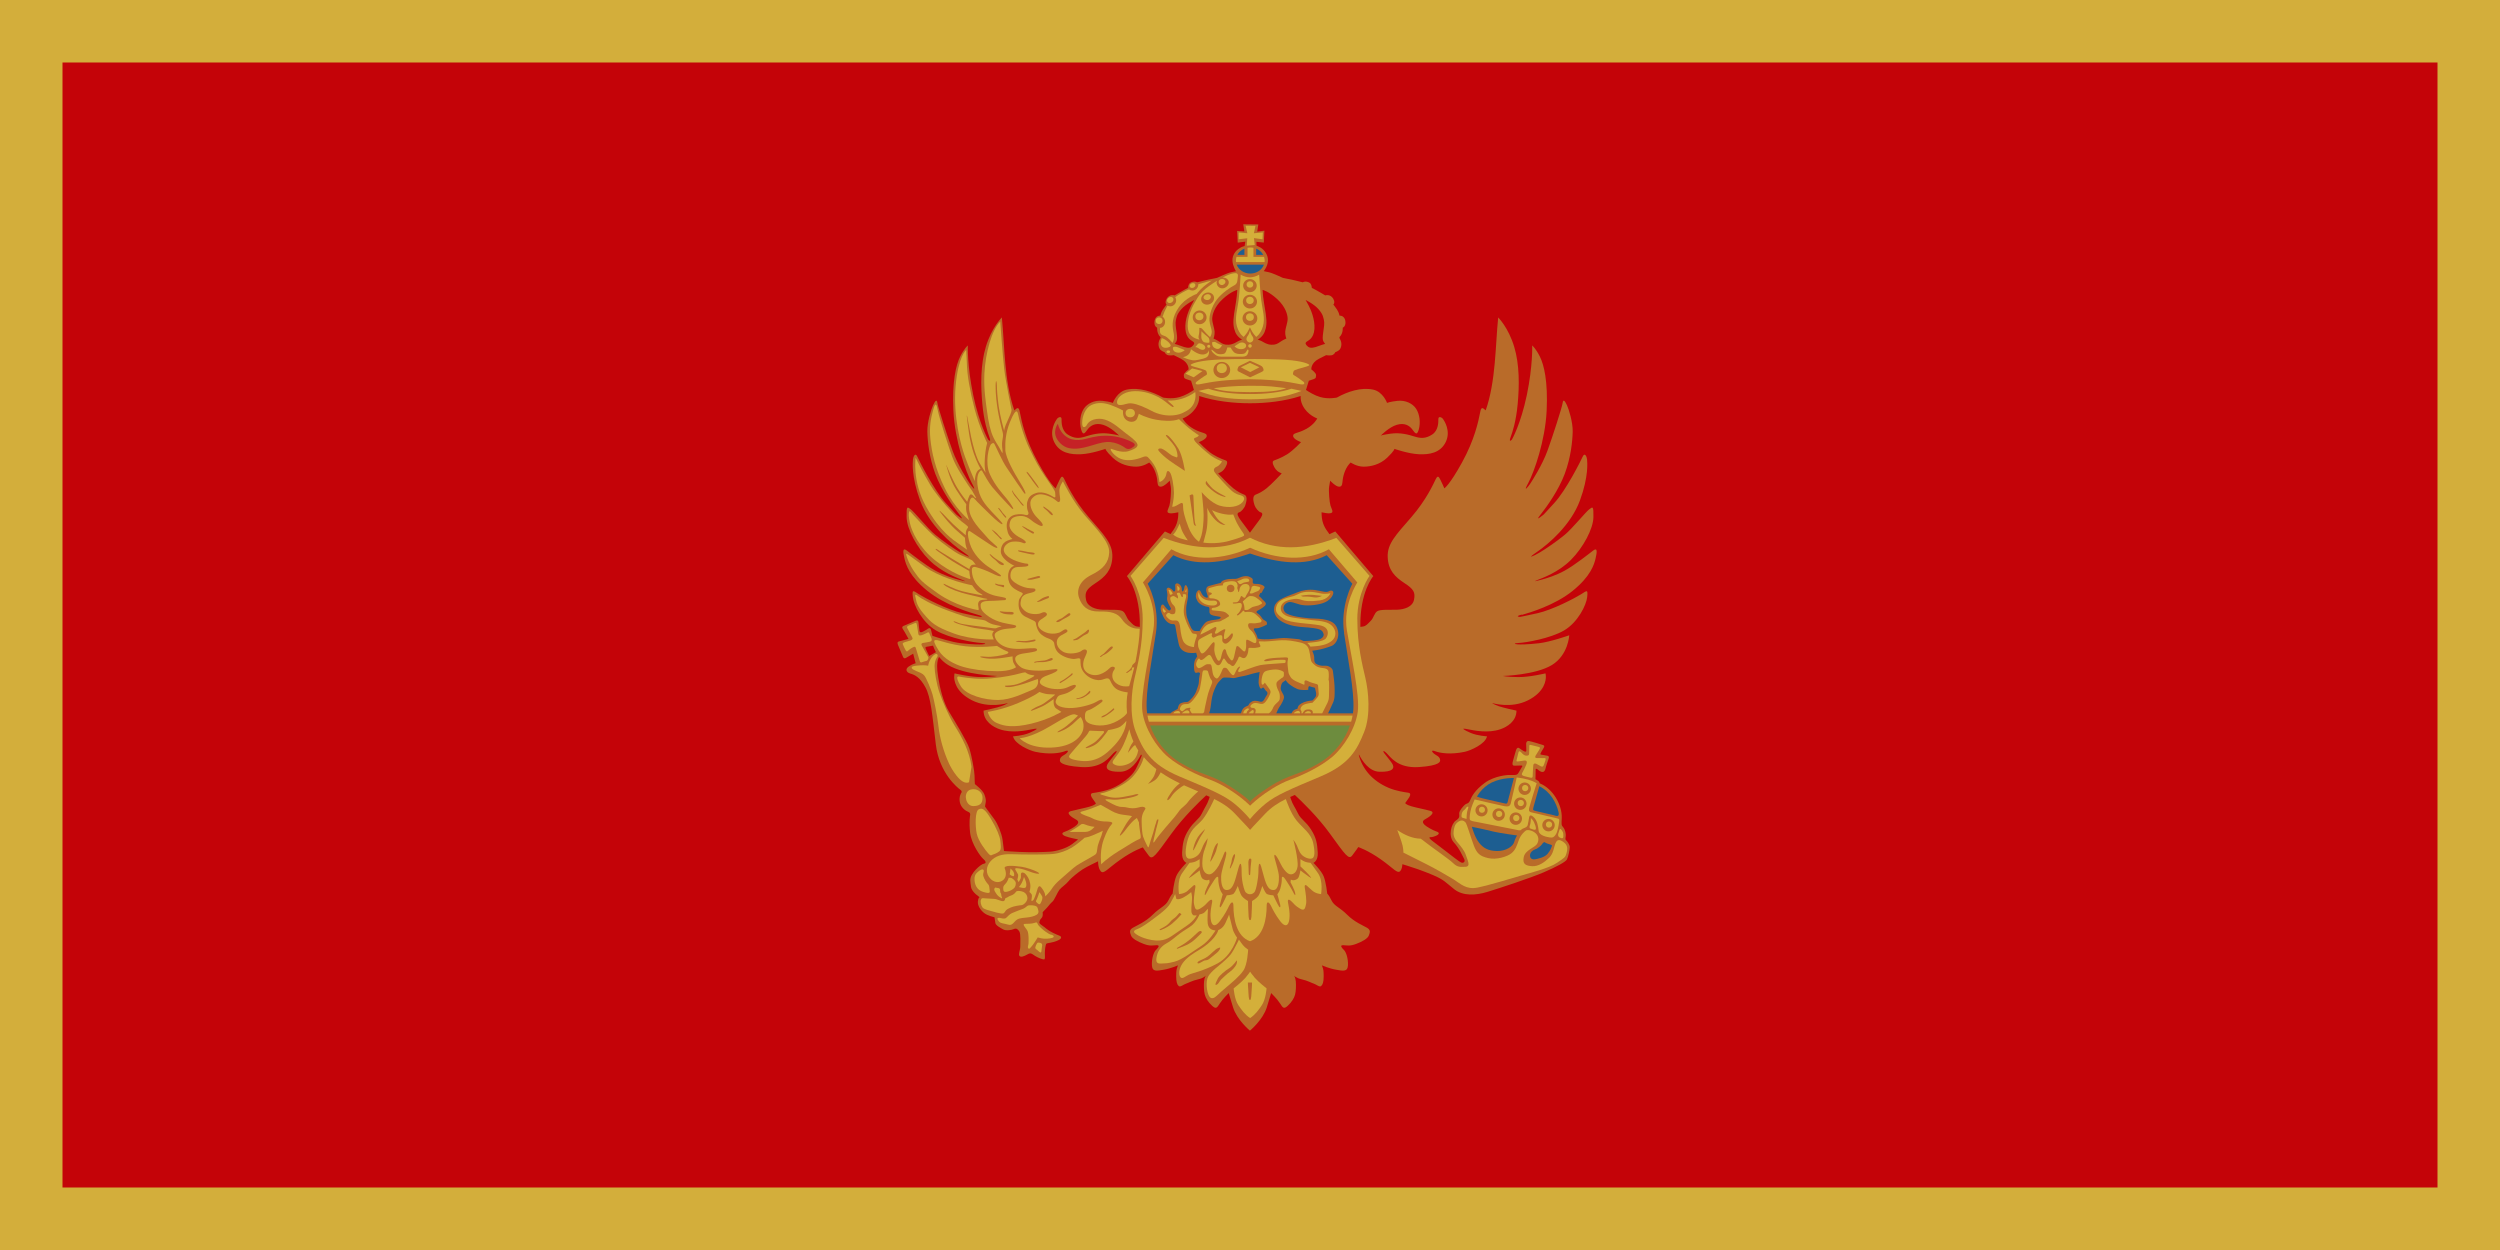 <svg xmlns="http://www.w3.org/2000/svg" width="640" height="320" viewBox="0 0 640 320">
<rect width="640" height="320" fill="#d3ae3b"/>
<rect width="608" height="288" x="16" y="16" fill="#c40308"/>
<g>
<path fill="#B96B29" d="M389.64,157.4c1.874-0.529,8.39-2.433,12.981-6.158,4.591-3.726,5.487-6.711,5.858-8.323,0.368-1.612,0.527-2.88-0.66-1.955-1.187,0.923-4.749,3.725-7.176,5.073-2.429,1.347-4.672,1.982-5.991,2.353-1.319,0.368-2.375,0.606-1.107,0.104,1.265-0.501,5.409-1.956,8.602-5.152,3.192-3.197,5.714-7.988,5.768-10.93,0.053-2.941-0.157-2.732-1.103-1.996-0.946,0.735-4.308,4.886-6.198,6.461-1.891,1.577-4.938,3.678-6.461,4.57-1.524,0.894-3.677,1.892-0.683-0.157,2.994-2.047,8.666-6.881,10.979-13.132,2.311-6.251,1.89-9.927,1.838-10.558-0.052-0.63-0.578-1.891-1.103-0.734-0.525,1.154-4.309,8.719-7.354,11.975-3.048,3.257-2.312,2.627-2.995,3.152-0.682,0.525-1.839,1.471-0.366-0.369,1.471-1.837,4.517-6.093,6.094-10.294,1.574-4.203,1.995-8.406,2.047-10.822,0.053-2.416-0.997-5.777-1.471-6.774-0.472-1-0.945-1.734-1.104-0.58-0.156,1.156-2.573,8.615-3.887,12.239-1.313,3.625-3.938,7.723-4.465,8.511-0.524,0.788-1.89,2.416-0.42-0.315,1.471-2.732,4.307-10.769,4.676-18.385,0.367-7.617-0.683-11.819-1.734-13.92-1.05-2.102-1.96-2.847-1.96-2.847s0.18,5.2-1.372,12.67c-1.553,7.471-3.819,11.415-3.819,11.415s-0.954,1.076-0.3-0.717c0.443-1.206,1.354-3.86,1.771-8.358,0.439-4.719,0.491-10.088-0.887-14.659-1.5-4.978-4.104-7.523-4.104-7.523-0.726,7.142-0.582,16.344-3.199,23.803-0.49-0.438-1.138-1.248-1.396,0.401-0.478,2.451-1.433,7.053-4.654,12.91-3.224,5.857-4.535,6.634-4.535,6.634s-0.597-1.435-1.016-2.211c-0.417-0.777-0.656-1.196-1.194-0.12-0.535,1.076-2.326,5.2-6.266,9.742-3.938,4.542-6.146,6.753-6.026,10.159,0.12,3.407,1.909,5.141,4.296,6.694,2.388,1.555,2.807,2.39,2.447,4.243-0.358,1.854-2.507,2.51-4.355,2.57-1.852,0.06-4.179-0.12-5.014,0.358-0.836,0.479-0.895,1.673-1.731,2.509-0.834,0.838-1.192,1.314-1.969,1.436-0.273,0.042-0.495,0.067-0.667,0.086-0.172-8.985,3.31-12.991,3.31-12.991l-9.731-11.433c-0.503,0.247-1.005,0.478-1.509,0.696-0.068-0.132-0.162-0.276-0.285-0.432-1.295-1.654-1.719-3.056-1.719-5.176,0.484,0.048,1.455,0.398,2.337,0.221,0.882-0.176,0.22-1.061-0.044-1.901-0.265-0.842-0.53-3.76-0.354-4.866,0.177-1.106,0.264-1.549,0.264-1.549s1.413,1.549,2.294,1.549c0.884,0,0.794-0.884,0.927-1.858,0.199-1.467,0.889-3.319,2.028-4.335,0,0,1.543,1.063,3.309,1.063,1.763,0,4.144-0.487,6.04-2.3,1.897-1.813,1.853-2.256,1.853-2.256s3.527,1.238,6.218,1.372c2.69,0.132,5.557-0.311,6.924-3.141,1.367-2.831-0.398-5.44-0.705-5.883-0.31-0.443-1.191-0.797-1.191,0s0.045,2.919-1.588,3.981c-1.632,1.061-2.91,1.016-4.454,0.53-1.543-0.486-3.704-1.106-6.174-0.752-2.215,0.317-2.515,0.492-2.553,0.525,0.115-0.118,2.126-2.18,4.096-2.781,2.029-0.619,3.221,0.221,3.882,1.017s1.234,2.08,1.764,0.221c0.529-1.857,0.221-3.98-0.661-5.352-0.883-1.371-2.778-2.256-4.763-2.034-1.985,0.221-2.689,0.53-2.689,0.53s-1.016-2.874-3.573-3.405c-3.12-0.648-6.562,0.525-9.261,2.034,0,0-2.117,0.488-4.277-0.132-1.415-0.406-2.83-1.267-3.639-1.811,0.246-0.827,0.73-2.354,0.73-2.354s0.618-0.188,1.264-0.431c0.646-0.242,0.512-0.458,0.593-0.996,0.08-0.538-1.214-1.475-1.214-1.475s-0.187-1.617,1.94-2.726c2.126-1.109,1.895-0.924,1.895-0.924s1.247,0.231,1.756-0.139c0.508-0.37,0.508-0.601,0.508-0.601s0.942-0.309,1.288-0.877c0.345-0.567,0.409-1.387,0.156-2.049-0.25-0.663-0.567-0.789-0.219-1.105,0.345-0.315,0.66-1.072,0.691-1.608,0.032-0.538,0.032-0.662,0.032-0.662s0.723-0.254,0.69-1.357c-0.032-1.105-0.629-1.547-0.976-1.642-0.345-0.094-0.564-0.094-0.564-0.094s-0.063-0.663-0.629-1.545c-0.568-0.884-0.944-1.262-0.944-1.262s0.408-0.313,0.188-1.039c-0.22-0.726-0.724-1.167-1.227-1.327-0.503-0.157-1.037,0-1.037,0s-1.667-1.009-2.453-1.419c-0.787-0.41-0.976-0.504-0.976-0.504s-0.031-0.694-0.314-1.073-0.944-0.537-1.29-0.537-0.723,0.19-0.723,0.19-2.832-0.727-3.995-0.916c-1.164-0.189-1.228-0.284-1.228-0.284s-2.515-1.199-3.489-1.388c-0.976-0.189-1.258-0.283-1.258-0.283s1.018-1.232,1.08-2.651c0.064-1.42-0.879-2.759-1.885-3.358-0.568-0.337-0.873-0.393-1.058-0.509l-0.021-0.977,1.89,0.19,0.156-3.042-1.84,0.233,0.282-1.831-3.856-0.044,0.282,1.83-1.855-0.127,0.157,2.998,1.951-0.252-0.189,1.134s-0.714,0.121-1.319,0.567c-1.006,0.6-1.857,1.768-1.794,3.188,0.062,1.419,0.911,2.682,0.911,2.682s-0.251,0.063-1.226,0.251c-0.975,0.189-3.492,1.388-3.492,1.388s-0.063,0.094-1.227,0.284c-1.163,0.189-3.994,0.916-3.994,0.916s-0.377-0.19-0.724-0.19c-0.346,0-1.006,0.158-1.289,0.537-0.283,0.378-0.314,1.073-0.314,1.073s-0.189,0.095-0.976,0.504c-0.787,0.41-2.453,1.419-2.453,1.419s-0.536-0.157-1.039,0c-0.503,0.159-1.006,0.601-1.226,1.327s0.188,1.039,0.188,1.039-0.378,0.378-0.944,1.262c-0.565,0.882-0.628,1.545-0.628,1.545s-0.221,0-0.566,0.094c-0.346,0.095-0.944,0.537-0.975,1.642-0.032,1.103,0.692,1.357,0.692,1.357s0,0.125,0.031,0.662c0.032,0.537,0.347,1.293,0.692,1.608,0.346,0.316,0.032,0.442-0.22,1.105-0.251,0.662-0.189,1.482,0.157,2.049,0.346,0.568,1.287,0.877,1.287,0.877s0,0.231,0.508,0.601c0.508,0.37,1.756,0.139,1.756,0.139s-0.23-0.185,1.895,0.924c2.125,1.109,1.94,2.726,1.94,2.726s-1.294,0.938-1.213,1.475c0.081,0.538-0.054,0.754,0.592,0.996,0.646,0.243,1.265,0.431,1.265,0.431s0.483,1.526,0.729,2.354c-0.809,0.544-2.223,1.405-3.637,1.811-2.161,0.62-4.279,0.132-4.279,0.132-2.697-1.509-6.139-2.682-9.26-2.034-2.558,0.531-3.573,3.405-3.573,3.405s-0.705-0.309-2.689-0.53c-1.984-0.222-3.881,0.663-4.764,2.034-0.882,1.372-1.19,3.495-0.661,5.352,0.529,1.859,1.103,0.575,1.764-0.221,0.662-0.796,1.853-1.636,3.881-1.017,1.97,0.601,3.981,2.663,4.096,2.781-0.039-0.033-0.337-0.208-2.553-0.525-2.469-0.354-4.63,0.266-6.173,0.752s-2.822,0.531-4.454-0.53c-1.632-1.063-1.588-3.185-1.588-3.981s-0.882-0.443-1.19,0-2.073,3.053-0.706,5.883c1.367,2.83,4.233,3.273,6.923,3.141,2.69-0.134,6.218-1.372,6.218-1.372s-0.043,0.443,1.853,2.256c1.896,1.813,4.277,2.3,6.042,2.3s3.307-1.063,3.307-1.063c1.139,1.017,1.831,2.869,2.029,4.335,0.132,0.974,0.045,1.858,0.927,1.858,0.881,0,2.293-1.549,2.293-1.549s0.088,0.443,0.264,1.549c0.176,1.106-0.088,4.024-0.353,4.866-0.264,0.84-0.926,1.725-0.043,1.901,0.882,0.177,1.852-0.173,2.337-0.221,0,2.12-0.425,3.522-1.72,5.176-0.114,0.146-0.204,0.281-0.272,0.407-0.482-0.211-0.964-0.434-1.446-0.671l-9.731,11.433s3.498,4.025,3.309,13.059v-0.063c-0.177-0.017-0.413-0.045-0.708-0.09-0.777-0.121-1.134-0.598-1.97-1.436-0.835-0.836-0.895-2.03-1.73-2.509s-3.163-0.299-5.013-0.358c-1.851-0.061-3.998-0.717-4.357-2.57-0.357-1.854,0.061-2.688,2.447-4.243,2.387-1.554,4.177-3.287,4.297-6.694,0.119-3.406-2.088-5.618-6.027-10.159-3.939-4.542-5.729-8.666-6.266-9.742s-0.776-0.657-1.194,0.12c-0.418,0.776-1.014,2.211-1.014,2.211s-1.313-0.777-4.535-6.634c-3.223-5.857-4.178-10.458-4.655-12.91-0.259-1.649-0.908-0.838-1.396-0.401-2.62-7.459-2.475-16.662-3.2-23.803,0,0-2.604,2.545-4.104,7.523-1.377,4.57-1.325,9.94-0.886,14.659,0.417,4.498,1.327,7.153,1.769,8.358,0.656,1.793-0.298,0.717-0.298,0.717s-2.268-3.944-3.819-11.415c-1.552-7.47-1.373-12.67-1.373-12.67s-0.909,0.745-1.96,2.847c-1.05,2.101-2.1,6.303-1.733,13.92,0.368,7.617,3.205,15.653,4.676,18.385,1.471,2.731,0.105,1.103-0.421,0.315-0.525-0.788-3.151-4.885-4.465-8.511-1.313-3.624-3.729-11.083-3.887-12.239-0.158-1.155-0.63-0.42-1.104,0.58-0.473,0.998-1.523,4.359-1.471,6.774,0.053,2.416,0.473,6.619,2.049,10.822,1.576,4.202,4.622,8.457,6.093,10.294,1.471,1.84,0.315,0.894-0.368,0.369s0.053,0.104-2.994-3.152-6.829-10.821-7.354-11.975c-0.526-1.157-1.051,0.104-1.104,0.734-0.052,0.631-0.473,4.307,1.839,10.558,2.311,6.251,7.984,11.085,10.979,13.132,2.994,2.049,0.84,1.051-0.683,0.157-1.523-0.892-4.57-2.993-6.461-4.57-1.891-1.575-5.253-5.726-6.198-6.461-0.946-0.736-1.155-0.946-1.103,1.996s2.575,7.732,5.768,10.93c3.192,3.196,7.334,4.651,8.602,5.152,1.267,0.502,0.211,0.264-1.109-0.104-1.318-0.37-3.561-1.006-5.989-2.353-2.428-1.349-5.989-4.15-7.177-5.073-1.188-0.925-1.029,0.343-0.66,1.955,0.37,1.612,1.267,4.598,5.857,8.323,4.591,3.726,11.108,5.629,12.981,6.158,1.874,0.527,0.554,0.527,0.554,0.527s-0.739-0.104-4.538-0.952c-3.799-0.845-9.552-3.856-11.109-4.834-1.557-0.979-1.793-1.348-1.583,0.713,0.212,2.06,2.402,6.474,5.911,8.535s9.842,3.119,11.478,3.197c1.636,0.08,1.214,0.317,0.475,0.369-0.739,0.053-2.56,0.053-5.541-0.289-2.444-0.282-6.074-1.469-7.305-1.889-0.138-0.526-0.265-1.036-0.323-1.35-0.145-0.785-0.551-0.669-0.813-0.493-0.262,0.172-0.407,0.318-1.276,0.755-0.872,0.438-0.901-0.086-0.93-0.348-0.029-0.264-0.203-1.399-0.232-1.979-0.029-0.584-0.349-0.613-0.754-0.438-0.407,0.176-2.352,0.99-3.077,1.312-0.726,0.319-0.058,0.901,0.319,1.599,0.377,0.701,0.958,1.719,0.958,1.719s-1.829,0.495-2.41,0.641c-0.58,0.146-0.406,0.554-0.261,0.962,0.146,0.406,1.045,2.445,1.277,3.027s0.755,0.233,0.755,0.233l1.828-1.077,0.638,2.444c-0.031,0.039-0.845,0.194-1.77,0.843-0.924,0.648-0.693,1.483,0.416,1.808,1.108,0.324,2.403,0.881,3.835,3.476,1.432,2.597,1.802,7.276,2.68,14.647,0.878,7.367,5.591,11.122,6.238,11.586s0.277,0.834,0.277,0.834-0.647,0.929-0.369,2.365c0.277,1.435,1.524,2.271,2.171,2.502,0.646,0.23,0.462,0.88,0.462,0.88s-0.324,1.575,0,4.45c0.323,2.873,2.68,6.117,3.327,6.674,0.646,0.555,0.693,0.834,0.601,1.066-0.092,0.231-0.509,0.047-1.294,0.648-0.786,0.603-1.664,1.437-2.217,2.456-0.555,1.021-0.37,1.623-0.186,3.014,0.185,1.391,2.218,2.642,2.218,2.642s-0.37,0.093-0.461,1.112c-0.092,1.02,0.646,2.178,1.571,2.919,0.924,0.742,2.68,1.113,2.68,1.113s0.139,0.88,0.231,1.482c0.092,0.604,1.248,1.204,1.987,1.622,0.739,0.417,2.171,0.186,2.772-0.093,0.6-0.277,1.016,0.047,1.385,0.648,0.371,0.604,0.232,2.92,0.232,3.848,0,0.927-0.555,1.9-0.232,2.364,0.324,0.463,1.202,0.138,2.08-0.371,0.878-0.511,1.109-0.139,1.895,0.371,0.786,0.509,2.033,0.974,2.357,0.927,0.323-0.047,0.185-0.881,0.185-1.576s0.125-2.268,0.448-2.5c0.153-0.11,1.513-0.211,2.555-0.652,0.485-0.204,1.109-0.416,1.155-0.88,0.046-0.463-0.647-0.463-2.171-1.251-1.525-0.787-1.802-1.253-2.772-1.901-0.971-0.648-0.508-0.88-0.508-1.158,0-0.276,0.461-0.602,0.646-0.973s0.092-1.204,0.092-1.204,0.786-0.788,1.155-1.206c0.37-0.416,0.832-1.067,1.34-1.483s1.293-2.409,1.802-3.059c0.508-0.648,1.664-1.344,2.356-2.225,0.693-0.881,2.542-2.317,3.605-3.013,1.063-0.695,3.927-2.04,3.927-2.04s-0.046,1.715,0.693,2.549c0.739,0.836,1.709-0.647,4.99-2.966,3.281-2.317,5.776-3.151,5.776-3.151s0.693,1.065,1.57,2.178c0.878,1.113,1.664-0.047,5.684-5.607,3.171-4.388,7.348-8.399,8.97-9.898,0.299,0.133,0.595,0.266,0.89,0.402-0.076,0.214-0.16,0.456-0.244,0.721-0.369,1.152-0.967,1.89-1.75,3.5-0.783,1.611-1.979,1.979-3.361,4.145-1.381,2.164-1.565,3.636-1.704,5.847-0.138,2.21,1.105,2.671,1.105,2.671s-2.026,1.979-2.625,3.453c-0.598,1.473-0.921,4.467-0.921,4.467s-0.323,0.137-1.059,1.657c-0.737,1.521-2.073,1.749-4.006,3.684-1.935,1.934-4.098,2.763-5.111,3.359-1.013,0.601-0.737,1.198-0.46,1.981,0.275,0.782,1.657,1.565,3.269,2.164,1.612,0.598,2.164,0.368,3.27,0.322,1.105-0.045,0.23,0.829-0.23,1.288-0.46,0.462-1.059,2.072-0.967,3.868,0.092,1.797,1.428,1.381,3.086,1.105,1.657-0.275,3.591-1.105,3.591-1.105s0,0-0.184,0.508c-0.184,0.506-0.276,0.873-0.276,2.303,0,1.427,0.23,2.117,0.645,2.484,0.415,0.369,1.244-0.413,1.842-0.597,0.599-0.187,1.612-0.783,3.085-1.105,1.473-0.323,2.025-0.967,2.025-0.967s-0.368,0.459-0.46,1.473c-0.093,1.014-0.046,2.532,0.185,3.408,0.229,0.873,0.874,1.933,1.887,2.854,1.013,0.922,1.243,0.507,1.979-0.644,0.737-1.152,2.256-2.626,2.256-2.626s0.092,0.369,1.105,3.638c1.013,3.27,4.328,5.986,4.328,5.986s3.315-2.717,4.328-5.986c1.013-3.269,1.104-3.638,1.104-3.638s1.521,1.474,2.257,2.626c0.737,1.15,0.968,1.565,1.98,0.644,1.013-0.921,1.657-1.98,1.888-2.854,0.23-0.876,0.276-2.395,0.186-3.408-0.094-1.014-0.462-1.473-0.462-1.473s0.553,0.644,2.026,0.967c1.473,0.322,2.486,0.919,3.084,1.105,0.599,0.184,1.429,0.966,1.843,0.597,0.414-0.367,0.645-1.058,0.645-2.484,0-1.43-0.092-1.797-0.276-2.303-0.185-0.508-0.185-0.508-0.185-0.508s1.935,0.83,3.592,1.105,2.992,0.691,3.086-1.105c0.091-1.796-0.508-3.406-0.968-3.868-0.461-0.459-1.335-1.333-0.23-1.288,1.104,0.046,1.657,0.275,3.269-0.322,1.611-0.599,2.993-1.382,3.27-2.164,0.276-0.783,0.553-1.381-0.46-1.981-1.013-0.597-3.178-1.426-5.111-3.359-1.933-1.935-3.27-2.163-4.007-3.684-0.735-1.521-1.057-1.657-1.057-1.657s-0.324-2.994-0.922-4.467c-0.599-1.475-2.625-3.453-2.625-3.453s1.244-0.461,1.105-2.671c-0.138-2.211-0.321-3.683-1.703-5.847-1.382-2.165-2.58-2.533-3.363-4.145-0.782-1.61-1.381-2.348-1.749-3.5-0.073-0.232-0.153-0.464-0.235-0.696,0.395-0.176,0.792-0.351,1.188-0.521,1.611,1.485,5.806,5.51,8.987,9.911,4.021,5.563,4.807,6.722,5.685,5.608,0.877-1.111,1.57-2.177,1.57-2.177s2.495,0.833,5.776,3.15c3.28,2.318,4.251,3.801,4.989,2.967,0.391-0.439,0.478-1.168,0.525-1.727,0,0,1.885,0.551,4.044,1.307,1.295,0.454,2.733,1.026,3.801,1.477,2.842,1.203,3.15,1.822,5.411,3.608s5.48,1.614,8.529,0.686c3.047-0.926,11.167-3.605,14.42-5.014,3.254-1.411,5.584-2.646,5.927-3.3,0.342-0.652,0.718-2.474,0.718-3.125,0-0.653-0.718-1.614-0.959-1.787-0.238-0.173-0.135-0.688-0.068-1.099,0.068-0.413-0.136-1.649-0.649-2.2-0.514-0.55-0.445-0.754-0.377-2.337,0.145-3.351-2.247-7.576-5.636-8.921,0,0-0.091-0.39-0.366-0.62-0.272-0.229-0.73-0.435-0.73-0.435s0.067-1.927,0.045-2.341c-0.022-0.413,0.16-0.365,0.391-0.252,0.228,0.114,0.593,0.574,1.142,0.712,0.549,0.137,0.892-0.254,1.007-0.872,0.113-0.619,0.571-1.858,0.777-2.478,0.207-0.618-0.047-0.711-0.298-0.779-0.251-0.07-1.074-0.16-1.464-0.254-0.388-0.091-0.388-0.114-0.297-0.32,0.093-0.205,0.229-0.526,0.731-1.308,0.504-0.78,0.047-0.803-0.435-0.962-0.48-0.161-2.651-0.826-3.246-0.919-0.596-0.092-0.733,0.413-0.733,0.665,0,0.254,0.023,1.354,0.046,1.767s-0.365,0.298-0.594,0.184c-0.23-0.114-0.755-0.437-1.166-0.758-0.412-0.32-0.709-0.022-0.87,0.437-0.16,0.458-0.662,2.341-0.822,2.891-0.16,0.551-0.115,0.986,0.114,1.077,0.229,0.093,1.303,0,1.944,0,0.639,0,0.273,0.368,0.273,0.368s-0.686,1.124-0.915,1.559c-0.228,0.437-0.617,0.506-1.143,0.506s-1.408-0.007-1.408-0.007-3.514,0.132-6.101,2.056c-2.586,1.923-3.315,3.514-3.713,4.441-0.398,0.93-0.861,0.729-1.261,1.062-0.397,0.332-1.524,1.526-1.524,2.256,0,0.729,0.265,1.126-0.861,1.855-1.129,0.73-2.057,3.913-0.531,5.571,1.525,1.656,2.122,3.313,2.587,4.11,0.462,0.796,0,1.127-0.399,1.127-0.397,0-1.228-0.676-1.922-1.194-0.694-0.517-4.197-3.253-5.702-4.375-1.507-1.124-0.398-0.995-0.398-0.995s0.383,0.035,1.262-0.335c0.877-0.371,1.017-0.833,0.137-1.112-0.877-0.277-2.587-1.251-3.048-1.715-0.463-0.463-0.693-0.973,0.185-1.437,0.877-0.463,2.818-1.715,1.294-2.132-1.526-0.419-3.328-0.741-4.807-1.159-1.479-0.417-1.618-0.834-1.618-0.834l0.972-1.391s0.785-1.111-0.139-1.251-3.142-0.417-5.175-1.299c-4.061-1.759-6.605-4.742-7.548-8.383l0.067-0.088c0.759,1.501,2.525,4.306,5.188,4.393,3.64,0.12,4.057-1.017,3.222-2.212s-1.79-2.271-2.028-2.629c-0.24-0.359-0.3-0.838,0.655,0.06s2.773,3.944,8.264,3.586c5.489-0.358,5.462-1.435,5.462-1.733,0-1.054-1.118-1.221-1.777-1.882-0.344-0.345-0.553-0.846,0.555-0.423s3.824,0.924,7.52,0.131c1.458-0.311,5.324-1.999,5.698-3.962,0,0-2.454-0.134-4.168-0.873-1.716-0.741-2.745-1.347-0.924-0.977,1.821,0.369,5.357,1.108,8.47,0.053,1.819-0.618,4.17-2.09,4.169-4.783,0,0-3.377-0.713-4.617-1.163-1.24-0.449-1.636-0.792-1.636-0.792s4.826,1.531,9.208-0.688c4.38-2.219,4.564-5.257,4.564-5.971s-0.105-0.926-0.105-0.926-3.984,0.979-6.965,0.952c-2.982-0.026-3.906-0.291-3.906-0.291s8.339-0.238,12.533-2.801c4.195-2.563,4.434-7.611,4.434-7.611s-4.751,1.691-7.731,2.036c-2.981,0.342-4.803,0.342-5.541,0.289-0.739-0.052-1.16-0.289,0.475-0.369,1.638-0.078,7.968-1.137,11.478-3.197,3.51-2.062,5.699-6.476,5.911-8.535,0.211-2.061-0.026-1.691-1.584-0.713-1.557,0.978-7.308,3.989-11.107,4.834-3.799,0.848-4.538,0.952-4.538,0.952s-1.46-0.07,0.42-0.59zm-150.1,9.58c-0.406,0.233-1.683,0.96-1.683,0.96s-0.668-1.368-0.842-1.775c-0.174-0.408-0.087-0.583,0.144-0.583,0.233,0,0.93-0.203,1.481-0.261,0.079-0.009,0.151-0.021,0.215-0.036,0.184,0.525,0.426,1.094,0.744,1.665-0.02,0.02-0.04,0.03-0.06,0.04zm51.18,29.97c-1.017,1.902-3.789,3.895-5.822,4.775s-4.251,1.159-5.175,1.297c-0.924,0.139-0.139,1.252-0.139,1.252l0.97,1.392s-0.138,0.416-1.617,0.834c-1.479,0.416-3.28,0.74-4.805,1.158-1.525,0.416,0.416,1.668,1.293,2.133,0.878,0.462,0.647,0.973,0.185,1.436-0.462,0.464-2.171,1.437-3.049,1.715s-0.74,0.743,0.138,1.113c0.878,0.369,3.281,0.833,3.281,0.833s-0.046,0.093-1.524,1.206c-1.479,1.112-4.067,1.854-5.776,1.946-1.71,0.092-4.413,0.204-7.841,0.046-3.427-0.156-3.821-0.235-3.821-0.235s-0.118-1.144-0.355-2.838c-0.236-1.693-1.26-4.097-2.048-5.199-0.789-1.104-2.442-3.31-2.442-3.31s0.039-0.473,0.157-1.024,0.039-1.143-0.361-2.184c-0.401-1.042-2.403-2.563-2.403-2.563s-0.081-1.121-0.081-2.163c0-1.041-0.72-5.126-1.362-7.048-0.64-1.922-3.764-6.968-5.206-9.371-1.442-2.402-2.298-5.964-2.734-8.729-0.436-2.766-0.261-3.668-0.116-4.396,0.064-0.319,0.2-0.609,0.328-0.867,0.592,0.765,1.35,1.489,2.318,2.082,4.195,2.563,12.533,2.801,12.533,2.801s-0.924,0.265-3.905,0.291c-2.981,0.026-6.965-0.952-6.965-0.952s-0.106,0.212-0.106,0.926,0.186,3.752,4.565,5.971c4.379,2.22,9.208,0.688,9.208,0.688s-0.396,0.343-1.636,0.792c-1.24,0.45-4.617,1.163-4.617,1.163,0,2.693,2.351,4.165,4.168,4.783,3.114,1.056,6.649,0.316,8.471-0.053,1.82-0.37,0.792,0.235-0.924,0.977-1.714,0.739-4.168,0.873-4.168,0.873,0.376,1.963,4.242,3.651,5.699,3.962,3.694,0.793,6.411,0.292,7.52-0.131s0.897,0.078,0.554,0.423c-0.659,0.661-1.777,0.828-1.777,1.882,0,0.299-0.028,1.375,5.462,1.733s7.308-2.688,8.263-3.586c0.955-0.897,0.895-0.419,0.656-0.06-0.238,0.357-1.193,1.434-2.028,2.629-0.836,1.195-0.418,2.332,3.222,2.212,2.681-0.088,4.455-2.932,5.204-4.424l0.05,0.069c0.049,0.067,0.099,0.133,0.147,0.196-0.34,0.88-0.93,2.32-1.58,3.54zm44.28-118.76c-0.496-0.945-0.759-1.39-0.759-1.39s2.068,0.97,3.299,2.361c1.23,1.393,1.203,2.127,1.387,2.811,0.184,0.683,0,1.942-0.183,3.124-0.184,1.181-0.184,1.891,0.053,2.311,0.235,0.42,0.445,0.63,0.445,0.63s-0.918,0.236-1.781,0.578c-0.864,0.342-1.989,0.656-2.617,0.131-0.629-0.525-0.785-0.893-0.392-1.234,0.392-0.342,1.857-0.762,2.041-3.282,0.18-2.521-0.99-5.094-1.49-6.04zm-11.28,6.857c0.472-1.197,0.666-2.34,0.305-4.792-0.303-2.061-0.703-3.826-0.805-6.047,0,0,1.528,0.335,3.723,2.341,2.193,2.006,2.695,4.068,2.695,5.072,0,1.002-0.529,2.229-0.612,3.205-0.083,0.975,0.277,1.839,0.277,1.839s-0.806,0.333-1.527,0.834c-0.722,0.502-1.222,0.809-2.333,0.753-1.112-0.056-1.779-0.557-2.418-0.892s-1.054-0.39-1.054-0.39,1.27-0.724,1.74-1.923zm-10.7-8.498c2.195-2.005,3.722-2.341,3.722-2.341-0.101,2.221-0.501,3.986-0.806,6.047-0.36,2.452-0.166,3.595,0.306,4.792,0.473,1.199,1.75,1.923,1.75,1.923s-0.416,0.056-1.056,0.39c-0.638,0.334-1.305,0.836-2.417,0.892-1.111,0.055-1.611-0.251-2.333-0.753-0.723-0.501-1.528-0.834-1.528-0.834s0.361-0.864,0.277-1.839c-0.083-0.975-0.61-2.202-0.61-3.205,0.01-1.004,0.51-3.066,2.7-5.072zm-7.91,12.197c-0.629,0.525-1.754,0.211-2.619-0.131-0.864-0.342-1.78-0.578-1.78-0.578s0.209-0.209,0.445-0.63c0.236-0.419,0.236-1.129,0.052-2.311-0.183-1.182-0.367-2.441-0.183-3.124,0.183-0.684,0.157-1.418,1.387-2.811,1.231-1.391,3.299-2.361,3.299-2.361s-0.262,0.445-0.759,1.39c-0.498,0.946-1.676,3.519-1.492,6.041,0.184,2.52,1.65,2.939,2.042,3.282,0.39,0.34,0.23,0.708-0.4,1.233zm29.24,21.078c-2.162,1.195-3.396,0.929-3.308,1.813,0.089,0.885,2.027,1.549,2.027,1.549s-1.984,2.123-3.528,3.097c-1.542,0.973-3.353,1.592-3.353,1.592s-0.616,0.089-0.264,1.062c0.354,0.973,0.971,1.636,1.455,1.902,0.485,0.265,0.751,0.354,0.751,0.354s-2.69,2.875-3.881,3.804c-1.191,0.929-1.853,1.238-2.822,1.637-0.971,0.398-0.484,1.99-0.265,2.699,0.22,0.706,1.058,1.68,1.544,1.813,0.483,0.133,0.661,0.486,0.044,1.46-0.462,0.726-2.001,2.657-2.735,3.722l-0.045,0.023c-0.729-1.058-2.289-3.014-2.753-3.745-0.617-0.974-0.441-1.327,0.044-1.46s1.324-1.106,1.544-1.813c0.219-0.709,0.705-2.301-0.267-2.699-0.969-0.399-1.631-0.708-2.821-1.637-1.191-0.929-3.881-3.804-3.881-3.804s0.265-0.089,0.75-0.354c0.486-0.266,1.103-0.929,1.456-1.902,0.352-0.973-0.265-1.062-0.265-1.062s-1.808-0.619-3.352-1.592c-1.542-0.974-3.528-3.097-3.528-3.097s1.94-0.664,2.029-1.549c0.088-0.885-1.147-0.619-3.308-1.813s-2.867-2.698-2.867-2.698,2.514-0.841,3.749-3.362c0.437-0.893,0.542-1.708,0.496-2.39l0.095,0.032c4.014,1.307,8.706,1.83,12.9,1.83,4.187,0,8.877-0.526,12.883-1.83l0.095-0.032c-0.047,0.682,0.058,1.497,0.495,2.39,1.235,2.521,3.75,3.362,3.75,3.362s-0.7,1.51-2.86,2.71z"  />
  <g><path fill="#D4AF3A" d="M347.47,158.5c0-6.785,3.122-11.076,3.122-11.076l-8.493-9.73c-8.089,3.127-15.5,3.317-22.098-0.04-6.598,3.357-14.009,3.167-22.096,0.04l-8.496,9.73s3.123,4.291,3.123,11.076c0,6.786-1.312,11.82-2.079,15.103-0.766,3.283-1.422,9.411,0.329,13.79,1.75,4.376,3.611,8.207,11.162,11.381s11.491,4.814,14.117,7.004c2.627,2.187,3.94,3.938,3.94,3.938s1.313-1.752,3.94-3.938c2.625-2.189,6.565-3.83,14.117-7.004,7.55-3.174,9.411-7.005,11.162-11.381,1.75-4.379,1.094-10.507,0.328-13.79-0.76-3.28-2.07-8.31-2.07-15.1z"  />
  <path fill="#B96B29" d="M344.8,161.3c-1.065-6.481,2.671-12.189,2.671-12.189l-7.271-8.501c-5.602,3.147-13.398,2.724-20.174-0.393-6.774,3.116-14.573,3.54-20.173,0.393l-7.271,8.501s3.736,5.708,2.669,12.189c-1.067,6.48-3.363,16.736-2.789,20.919,0.574,4.184,3.528,9.024,6.563,11.567s7.547,4.677,10.745,5.825c3.2,1.148,6.318,3.363,7.795,4.512,1.476,1.148,2.46,2.134,2.46,2.134s0.985-0.985,2.462-2.134,4.594-3.363,7.792-4.512c3.2-1.148,7.713-3.282,10.747-5.825,3.036-2.543,5.989-7.384,6.563-11.567,0.57-4.2-1.73-14.45-2.8-20.93z"  />
  <path fill="#1D5E91" d="M344.1,162.07c-1.053-6.998,2.104-12.635,2.104-12.635l-6.563-7.308c-5.547,2.849-12.289,2.113-19.634-0.434-7.344,2.547-14.085,3.282-19.633,0.434l-6.564,7.308s3.159,5.637,2.106,12.635-2.663,14.924-2.354,19.57c0.021,0.319,0.055,0.644,0.101,0.972h5.978s0.346-0.403,1.012-0.687c0.664-0.287,0.854-0.478,0.854-0.478s0.127-1.207,0.855-1.461c0.728-0.255,1.045-0.255,1.33-0.255s0.507-0.063,0.855-0.413c0.349-0.349,1.297-1.206,1.709-2.413s0.666-1.684,0.666-2.478c0-0.793,0.285-2.063,0.285-2.063s-0.159-0.381-0.76-0.158c-0.602,0.222-0.697-0.381-0.759-0.985-0.064-0.604-0.032-1.841,0.316-2.413s0.475-0.763,0.475-0.763l-0.254-0.951s-3.799,0.761-4.463-2.192c-0.665-2.953-0.792-4.384-0.887-4.699-0.095-0.319-0.19-0.479-0.697-0.445-0.507,0.031-1.583-0.317-2.343-1.843-0.76-1.524-0.823-2.159-0.602-2.762,0.222-0.604,0.634-0.381,0.76-0.191,0.126,0.191,1.14,1.652,1.552,1.238,0.411-0.413,0.19-0.413-0.38-1.556s-0.38-1.523-0.317-2.097c0.063-0.571-0.189-1.334-0.189-1.651,0-0.316,0.348-0.571,0.696-0.413,0.349,0.159,0.665,0.413,0.823,0.604,0.158,0.19,0.222,0.478,0.539,0.287s0.126-1.24,0.126-1.588c0-0.35,0.412-0.604,0.919-0.318,0.506,0.286,0.759,0.825,0.759,1.206,0,0.382,0.032,0.731,0.222,0.731s0.412-0.572,0.443-0.954c0.031-0.379,0.253-0.952,0.602-0.475,0.349,0.475,0.475,1.176,0.349,1.905-0.127,0.729,0.126,0.35-0.127,1.62-0.252,1.271-0.379,1.842-0.348,2.795,0.032,0.952,0.063,1.492,0.538,2.668,0.475,1.175,0.854,2.539,1.741,2.571,0.887,0.031,1.14,0.031,1.14,0.031s0.981-1.905,1.742-2.35c0.76-0.444,1.836-0.509,2.596-0.604,0.76-0.096,1.076-0.318,1.076-0.509s-0.253-0.253-1.171-0.381c-0.917-0.126-1.677-0.35-1.708-1.048-0.032-0.698,0.157-1.302-0.444-1.333-0.601-0.032-2.089-0.511-2.627-1.493-0.538-0.985-0.412-1.208-0.348-1.746,0.063-0.54,0.759-1.621,1.203-0.604s0.729,1.143,1.108,1.365c0.38,0.224,0.886,0.287,0.634-0.413-0.254-0.698-0.412-1.142-0.349-1.649,0.063-0.51,0.412-0.73,0.824-0.826,0.411-0.096,1.646-0.478,2.279-0.604,0.632-0.126,0.665-0.189,0.665-0.189s0.063-0.445,0.886-0.699c0.823-0.254,1.361-0.285,1.963-0.285,0.601,0,1.044,0.095,1.836-0.287,0.792-0.38,1.424-0.443,1.931-0.412,0.506,0.032,0.887,0.223,1.267,0.476,0.38,0.255,0.253,0.604,0.253,0.953,0,0.35,0.063,0.54,0.601,0.54,0.54,0,1.015,0,1.521,0.19,0.508,0.191,1.204,0.476,0.76,1.016-0.442,0.541-0.473,1.144-0.76,1.112-0.283-0.032-0.252,0.286-0.38,0.477-0.126,0.189-0.221,0.349,0.097,0.54,0.314,0.19,0.347,0.381,0.791,0.793,0.442,0.413,1.107,0.858,0.442,1.525-0.663,0.666-1.835,1.207-1.835,1.207s-0.666,0.316,0.094,0.763c0.76,0.443,1.109,1.365,1.394,1.523,0.284,0.159,0.57,0.413,0.76,0.508,0.189,0.096,0.158,0.73,0.158,0.73s-0.411,0.287-0.981,0.509c-0.57,0.223-1.172,0.477-1.709,0.477-0.539,0-0.824,0-0.602,0.508,0.221,0.507,0.602,1.049,0.696,1.333,0.095,0.286,0.222,0.795,0.222,0.795s0.885,0.189,1.678,0.189c0.791,0,1.14,0.032,2.881-0.158,1.741-0.189,2.249-0.254,3.927-0.064,1.679,0.19,1.93,0.128,2.374,0.286,0.443,0.159,0.886,0.383,0.886,0.383s2.375-0.033,3.673-0.318c1.298-0.286,1.616-1.113,1.427-1.556-0.19-0.445-0.16-1.111-2.439-1.43-2.278-0.319-3.197-0.191-5.003-0.541-1.804-0.349-4.623-1.27-5.128-3.524-0.508-2.255,1.329-3.207,2.248-3.651,0.918-0.446,2.912-1.144,3.831-1.524,0.917-0.382,2.597-0.762,4.369-0.509,1.772,0.255,2.785,0.73,3.482,0.318,0.696-0.413,1.267-0.096,1.14,0.539-0.125,0.635-0.823,1.938-2.818,2.541-1.994,0.604-4.399,0.667-5.698,0.318-1.299-0.351-2.279-0.858-3.071-0.573-0.791,0.286-1.678,1.271-0.824,2.445,0.857,1.177,5.226,1.525,6.396,1.651,1.172,0.129,5.509-0.19,6.744,1.969,1.234,2.161,0.252,4.573-1.203,5.114-1.456,0.539-2.691,0.89-3.799,1.048s-1.108,0.158-1.108,0.158,0.506,1.144,0.506,1.621c0,0.476-0.063,1.365,0.476,1.713,0.538,0.351,1.299,0.604,2.217,0.509,0.918-0.094,2.026,0.54,2.09,1.366,0.062,0.825,0.316,1.968,0.41,3.62,0.096,1.651,0,3.017,0,3.017s-0.063,0.636-0.284,1.238c-0.222,0.604-1.362,2.943-1.362,2.943h6.375c0.046-0.328,0.08-0.652,0.102-0.972,0.26-4.71-1.35-12.63-2.4-19.63z"  />
  <path fill="#6D8C3E" d="M294.42,185.72c1.25,3.571,3.826,7.187,7.748,9.549,5.45,3.282,7.804,2.849,12.944,6.193,5.141,3.344,4.831,3.902,4.893,3.902s-0.248-0.559,4.894-3.902c5.14-3.345,7.493-2.911,12.943-6.193,3.923-2.362,6.498-5.978,7.747-9.549h-51.158z"  />
  <path fill="#D4AF3A" d="M298.88,158.13c0.585,0.615,1.017,0.802,1.91,0.71,0.894-0.095,1.109,0.555,1.263,1.263,0.154,0.709,0.154,2.372,0.801,3.912,0.646,1.54,2.803,1.633,2.803,1.633,0.06-0.743,0.319-1.742,0.647-2.557,0.058-0.146,0.338-0.833-0.432-0.833s-0.739-0.308-1.201-1.047c-0.461-0.739-1.355-2.71-1.57-3.974-0.215-1.263,0.185-3.142,0.4-3.819,0.216-0.678,0.247-1.14,0-1.263-0.247-0.124-0.739,0-0.739,0s0.185,0.585-0.032,0.677c-0.215,0.094-0.4-0.308-0.553-0.738-0.155-0.432-0.339-0.37-0.647-0.34-0.308,0.031-0.308,0.309-0.092,0.617,0.215,0.307,0.092,0.861,0.092,0.861s-0.678-0.492-0.955-0.616c-0.277-0.122-0.924,0.124-0.986,0.494-0.061,0.368,0.247,1.323,0.832,1.816,0.585,0.494,0.585,1.51,0.4,1.973-0.184,0.461-1.047,0.399-1.232,0.185-0.185-0.216-0.554-0.277-0.801,0-0.25,0.28-0.5,0.44,0.09,1.05z"  />
  <path fill="#D4AF3A" d="M298.54,156.5s-0.339-0.276-0.462-0.43c-0.123-0.156-0.37-0.495-0.37-0.495s-0.062,0.154-0.062,0.524,0.4,0.771,0.4,0.771l0.49-0.37z"  />
  <path fill="#D4AF3A" d="M299.83,152.22c0.278-0.123,0.493-0.186,0.278-0.493-0.216-0.308-0.401-0.647-0.617-0.709-0.216-0.061-0.4-0.03-0.4-0.03s0.246,0.555,0.307,0.894c0.06,0.34,0.16,0.46,0.43,0.34z"  />
  <path fill="#D4AF3A" d="M301.44,150.92c-0.031,0.277,0.031,0.401,0.277,0.277,0.247-0.124,0.339-0.462,0.215-0.709-0.123-0.246-0.4-0.43-0.4-0.43l-0.185-0.125c-0.02,0,0.11,0.71,0.08,0.98z"  />
  <path fill="#D4AF3A" d="M303.74,151.29c0.03-0.308-0.093-0.646-0.093-0.646s0,0.369-0.154,0.586c-0.154,0.215-0.123,0.154,0.031,0.339,0.15,0.19,0.18,0.03,0.21-0.28z"  />
  <path fill="#D4AF3A" d="M307.36,166.95c0.453,1.05,1.604-0.595,2.65-1.925,1.045-1.329,1.011-0.313,0.871,0.77-0.139,1.085,0.279,2.24,0.698,2.975,0.418,0.732,0.767,0.313,0.94-0.212,0.175-0.522,0.314-1.607,0.663-2.132s0.697-0.07,0.732,0.384,0.592,1.47,1.115,2.063c0.522,0.596,0.767-0.209,0.941-0.943s0.383-1.854,0.523-2.31c0.139-0.454,0.627-0.069,0.627-0.069s0.35,0.35,1.047,1.014c0.695,0.666,0.766-0.385,0.836-0.907,0.069-0.526-0.105-1.68,0.104-1.856,0.209-0.174,0.801,0.246,1.709,0.702,0.906,0.453,0.872-0.421,0.768-0.911-0.106-0.488-0.627-1.608-1.36-2.237-0.732-0.63-0.836-1.364-0.592-1.68,0.243-0.313,1.115-0.035,1.672-0.104,0.559-0.07,0.838-0.139,1.256-0.208,0.418-0.071,0.418-0.491,0.418-0.491s-0.313-0.524-0.906-1.048c-0.594-0.526-0.94-0.944-1.673-1.12-0.733-0.175-1.743,0-1.743,0s0,0-0.105-0.21c-0.104-0.209-0.313-0.209-0.453,0-0.14,0.21-0.488,0.49-0.768,0.734-0.278,0.245-0.453,0.385-0.627,0.279-0.175-0.104,0.139-0.35,0.139-0.35s0.384-0.278,0.733-0.979c0.348-0.7,0.453-1.365,0.174-1.679-0.279-0.316-1.046,0-1.464,0-0.419,0-0.663,0.069-0.697-0.14-0.036-0.21,0.418-0.104,0.941-0.176,0.524-0.069,0.837-0.699,1.011-1.224s0.314-0.455,0.628-0.14c0.313,0.315,0.594,0.245,0.662,0.034,0.068-0.21,0.349-0.733,0.697-1.259,0.349-0.524,0.558-1.258,0.174-1.747-0.384-0.49-1.325-0.422-1.708-0.104-0.383,0.313-0.627,0.628-0.731,1.397-0.105,0.77-0.314,0.349-0.314,0.104s-0.314-0.63-0.175-0.944c0.14-0.313,0-0.665,0-0.665s-0.069-0.663-0.802-0.804-1.569,0.035-2.301,0.21-0.593,0.806-0.593,0.806-0.558,0.033-1.151,0.104c-0.592,0.069-1.29,0.313-1.848,0.453-0.557,0.141-0.767,0.21-0.767,0.489,0,0.281,0.105,0.736,0.105,0.736s0.453,0,0.697,0.139c0.244,0.141,0.104,0.385-0.175,0.49-0.278,0.106-0.383,0.14-0.383,0.489,0,0.351,0.14,0.421,0.418,0.421s0.872,0,1.569,0.313c0.698,0.314,0.872,0.943,0.802,1.293-0.07,0.351-1.047,0.805-1.535,0.805s-0.627,0.106-0.627,0.42c0,0.315,0.593,0.281,0.593,0.281s0.592,0.034,1.743,0.173c1.151,0.141,1.325,0.386,1.849,0.84,0.522,0.455,0.139,0.56-0.105,0.699-0.244,0.141-0.628,0.455-1.011,0.596-0.384,0.139-0.628,0.42-0.977,0.488-0.349,0.07-1.221,0.036-2.824,0.666-1.604,0.629-2.162,2.729-2.162,2.729s0.209-0.071,0.941-0.457c0.732-0.384,1.639-0.804,2.476-1.328,0.836-0.523,0.836,0.246,0.418,0.979-0.418,0.734,0.384,0.594,0.628,0.385,0.244-0.211,0.558-0.42,1.359-0.84,0.803-0.419,0.523,0.245,0.523,0.245s-0.244,0.489-0.313,1.645c-0.07,1.154,1.15,0.069,1.708-0.665s0.802,0,0.383,0.84c-0.418,0.84-1.22,1.503-1.673,1.503-0.454,0-0.802-0.489-0.837-0.769s0.14-1.12-0.139-1.329c-0.28-0.209-1.082,0.035-1.674,0.384-0.593,0.35-0.733,0.071-0.872-0.244-0.14-0.315,0.209-0.42,0.07-0.629-0.14-0.211-0.453,0-0.698,0.104-0.244,0.104-0.802,0.42-1.882,0.979-1.082,0.559-1.011,0.873-1.011,1.678s0.2,0.99,0.65,2.04z"  />
  <path fill="#D4AF3A" d="M317.82,149.44c0.227-0.144,0.639-0.309,0.639-0.309s0.515-0.123,0.988-0.186c0.473-0.062,0.391-0.33,0.287-0.555-0.102-0.229-0.287-0.31-0.903-0.31-0.619,0-1.011,0.31-1.36,0.452-0.351,0.145-0.762,0.248-0.762,0.248s0.083,0.103,0.309,0.433c0.22,0.35,0.57,0.39,0.79,0.24z"  />
  <path fill="#D4AF3A" d="M320.34,151.94c0.247,0,0.515-0.145,0.515-0.145s0.451-0.227,0.865-0.37c0.411-0.145,0.576-0.207,0.822-0.701,0.247-0.494-0.268-0.494-0.987-0.678-0.721-0.188-1.071,0.06-1.152,0.328-0.084,0.268-0.063,0.576-0.351,1.092-0.29,0.51,0.04,0.47,0.29,0.47z"  />
  <path fill="#D4AF3A" d="M320.11,152.57c-0.699,0-1.481,1.05-1.77,1.235s-0.124,0.37-0.124,0.37,0.206,0.433,0.287,0.844c0.084,0.413,0.104,1.113,0.104,1.113s0.103,0.042,0.514,0.042c0.413,0,0.659-0.207,1.051-0.495s0.7-0.392,1.256-0.495c0.557-0.102,0.823-0.205,1.44-0.534,0.619-0.329-0.329-0.906-0.987-1.441-0.66-0.51-1.07-0.62-1.77-0.62z"  />
  <path fill="#D4AF3A" d="M310.8,154.99c0.554-0.062,0.801-0.338,0.801-0.646s-0.28-0.647-0.986-0.585c-1.735,0.154-3.417-0.468-3.727-2.187,0,0-0.585,1.076,0.493,2.279,1.09,1.2,2.87,1.2,3.43,1.14z"  />
  <path fill="#D4AF3A" d="M304.89,182.31c0.088,0.153,0.196,0.248,0.306,0.305h2.658c0.453-0.127,0.456-0.544,0.478-0.832,0.026-0.343,0.289-1.317,0.657-3.084,0.368-1.765,0.999-3.028,1.261-3.74s-0.263-0.948-0.447-1.397c-0.184-0.447-0.473-1.237-0.552-1.632-0.079-0.396-0.709-0.343-1.051-0.317s-0.395,0.58-0.447,1.107c-0.052,0.525-0.289,2.081-0.551,3.425-0.263,1.344-1.787,3.136-2.207,3.53-0.421,0.396-0.762,0.554-1.051,0.554s-0.919,0-1.235,0.185c-0.314,0.185-0.629,0.686-0.656,1.079-0.026,0.396,0.605,0.607,0.605,0.607s0.499-0.29,0.683-0.527c0.184-0.237,0.604-0.29,1.024-0.368,0.42-0.079,0.473,0.078,0.315,0.288-0.16,0.2-0.11,0.25,0.21,0.81z"  />
  <path fill="#D4AF3A" d="M300.82,182.17c-0.201,0.071-0.348,0.271-0.439,0.437h1.737c-0.021-0.142-0.068-0.311-0.168-0.437-0.21-0.26-0.77-0.13-1.13,0z"  />
  <path fill="#D4AF3A" d="M303.18,182.12c-0.212,0.115-0.468,0.303-0.598,0.489h1.87c0.066-0.174,0.087-0.407-0.142-0.594-0.42-0.35-0.84-0.06-1.13,0.1z"  />
  <path fill="#D4AF3A" d="M319.4,181.35c-0.204,0-0.385,0.182-0.679,0.385-0.293,0.204-0.383,0.521-0.428,0.771-0.008,0.044-0.003,0.079,0.011,0.108h0.794c0.031-0.028,0.053-0.064,0.053-0.108,0-0.228,0.09-0.432,0.43-0.726,0.35-0.3,0.03-0.43-0.17-0.43z"  />
  <path fill="#D4AF3A" d="M320.96,182.21c0-0.248-0.091-0.475-0.271-0.452s-0.474,0.34-0.722,0.521c-0.138,0.101-0.241,0.235-0.317,0.336h1.174c0.07-0.14,0.14-0.29,0.14-0.41z"  />
  <path fill="#D4AF3A" d="M328.18,173.58c0.563-0.408,0.474-0.521,0.495-0.951,0.022-0.431,0.022-0.566-0.203-0.724-0.226-0.16-1.06-0.521-1.85-0.521s-2.281,0.181-2.845,0.565c-0.565,0.386-0.836,1.767-0.836,2.49s0.113,0.838,0.316,0.838,0.542-0.521,0.542-0.521,0.744,0.974,1.196,1.654c0.452,0.679,0.248,0.95,0.047,1.47-0.204,0.521-0.948,1.902-1.535,2.197-0.589,0.295-1.04,0.021-1.739-0.09-0.699-0.114-1.084,0.09-1.49,0.497s-0.021,0.726,0.226,0.726c0.249,0,0.587-0.023,0.858,0.316,0.188,0.235,0.061,0.772-0.034,1.082h3.459c0.59-0.262,0.997-1.072,1.156-1.514,0.182-0.497,0.926-1.153,1.288-1.492,0.36-0.341,0.406-0.567,0.406-1.314s-0.203-1.177-0.476-1.697c-0.271-0.521-0.474-1.269-0.384-1.698,0.06-0.46,0.81-0.93,1.37-1.34z"  />
  <path fill="#D4AF3A" d="M322.49,164.95c0.346,0.562,0.174,0.669-0.323,0.776-0.495,0.108-1.033,0.194-1.811,0.13-0.775-0.065-0.755,0.043-0.775,0.432-0.021,0.388-0.088,1.208-0.54,1.811-0.453,0.604-1.014,0.367-1.359,0.13s-0.539-0.174-0.668,0.258-0.367,0.734-0.733,1.38c-0.367,0.647-0.604,0.669-0.863,0.604s-0.496-0.453-0.755-0.475-0.669-0.538-1.057-1.165c-0.388-0.624-0.582,0.064-0.84,0.605-0.26,0.538-0.517,0.928-1.014,0.861-0.496-0.063-1.056-0.991-1.336-1.552-0.281-0.562-0.453-1.1-0.884-1.079-0.431,0.022-1.143,0.928-1.618,1.164-0.475,0.238-0.604,0.152-0.819-0.149-0.215-0.302-0.496,0.108-0.776,0.819-0.28,0.712,0.022,1.314,0.41,1.509,0.388,0.194,1.164-0.367,1.682-0.712,0.517-0.344,0.754-0.258,1.294-0.258,0.539,0,0.496,0.885,0.733,2.177,0.237,1.294,0.992,1.467,0.992,1.467s0.259,0.216,0.841-0.775c0.582-0.992,0.646-1.963,1.208-1.963,0.56,0,0.604,0.129,1.164,0.905,0.561,0.776,1.035,1.358,1.358,0.776,0.323-0.583,0.604-1.445,0.971-1.746,0.366-0.303,0.711-0.389,0.323,0.172-0.389,0.561-0.561,1.164,0.237,0.928s3.838-1.467,5.067-1.703c0,0,1.444-0.237,3.105-0.323,1.66-0.088,2.069-0.195,2.717-0.195,0.646,0,0.668-0.065,0.712-0.496,0.042-0.432-0.302-0.345-1.51-0.345-1.207,0-2.049,0.151-2.89,0.281-0.841,0.129-1.228,0.107-1.079-0.108,0.152-0.216,0.389-0.367,1.36-0.517,0.969-0.151,2.954-0.26,3.989-0.281,1.034-0.021,0.711,0.302,0.624,0.992-0.087,0.689,0.087,1.704,0.152,2.351,0.063,0.646,0.085,0.841,0.646,1.746s2.5,1.467,3.062,1.769c0.561,0.302,0.475,0,0.453-0.54-0.022-0.538,0.431-0.517,0.927-0.237,0.495,0.282,1.315,0.519,1.897,0.67,0.582,0.149,0.668,0.258,0.668,0.56s0.065,0.971,0.131,1.597c0.063,0.625,0.042,0.818-0.217,1.207s-1.358,1.508-1.358,1.508-0.496,0-1.553,0.261c-1.057,0.259-1.381,0.755-1.488,1.186s0.195,0.561,0.238,0.733c0.023,0.095,0.014,0.328,0.001,0.518h0.244c0.089-0.151,0.215-0.349,0.379-0.562,0.368-0.474,1.296-0.582,1.898-0.302,0.396,0.185,0.401,0.599,0.359,0.863h2.415c0.326-0.629,1.099-2.133,1.302-2.589,0.258-0.581,0.409-0.948,0.431-1.746s0.107-3.881-0.043-4.054c-0.151-0.173,0.043-0.69,0-1.553-0.044-0.862,0-1.51-1.596-1.66-1.597-0.151-2.092-0.818-2.631-1.359-0.541-0.538-0.41-1.789-0.84-3.298-0.432-1.509-1.488-1.747-3.364-2.114-1.877-0.365-3.257-0.409-4.658-0.279s-3.147,0.324-4.118,0.236c-0.95-0.12-0.8,0.16-0.45,0.72z"  />
  <path fill="#D4AF3A" d="M331.55,182.27c-0.164,0.106-0.273,0.232-0.346,0.342h1.63c0.008-0.14-0.015-0.297-0.16-0.472-0.24-0.3-0.72-0.13-1.12,0.13z"  />
  <path fill="#D4AF3A" d="M334.47,182.16c-0.265,0.134-0.436,0.306-0.541,0.452h1.653c0.006-0.063,0.004-0.129-0.009-0.191-0.05-0.26-0.55-0.54-1.1-0.26z"  />
  <path fill="#D4AF3A" d="M293.75,183.19c0.092,0.512,0.212,1.031,0.361,1.553h51.785c0.149-0.521,0.27-1.041,0.36-1.553h-52.506z"  />
  <path fill="#D4AF3A" d="M328.65,158.45c1.636,1.089,6.83,1.147,9.269,1.636,2.439,0.487,2.269,2.353,1.521,3.328-0.746,0.977-4.177,1.094-4.792,1.176,0.332,0.23,0.832,0.947,0.832,0.947s0.374-0.027,1.406-0.115c1.032-0.085,2.841-0.343,4.075-1.377,1.234-1.032,1.147-2.696,0.058-3.815-1.091-1.12-2.899-1.234-4.736-1.435-1.836-0.201-3.271-0.345-5.337-0.689-2.065-0.344-3.07-1.176-3.07-2.382,0-1.205,1.12-1.836,1.923-2.066,0.803-0.229,2.094-0.572,3.242-0.144,1.148,0.431,2.497,0.487,4.764,0.202,2.268-0.288,2.784-1.866,2.784-1.866s-0.288,0.144-1.435,0.172c-1.148,0.028-1.981-0.487-4.074-0.518-2.097-0.028-2.843,0.72-3.818,1.063-0.976,0.345-3.586,0.604-4.361,2.296-0.77,1.7,0.12,2.5,1.76,3.59z"  />
  <ellipse rx="0.977" ry="0.962" cy="150.64" cx="315.04" fill="#B96B29"  />
  <path fill="#B96B29" d="M336.02,152.28c-1.293-0.114-2.986,0.229-2.986,0.229s0.315,0.259,0.746,0.23c0.43-0.029,1.206-0.058,2.468,0.171,1.263,0.231,2.181-0.373,2.181-0.373s-1.12-0.14-2.41-0.26z"  />
  <path fill="#1D5E91" d="M323.74,176.38c-0.316-0.498-0.407-0.452-0.77-0.135-0.361,0.316-0.725-0.771-0.77-1.449-0.045-0.677,0.271-2.759,0.271-2.759s-1.765,0.362-2.714,0.678c-0.949,0.317-1.854,0.408-2.623,0.59s-1.176,0.36-1.583,0.271c-0.407-0.09-1.267-0.136-1.945-0.136s-0.632,0.136-1.312,0.814c-0.678,0.677-0.859,1.039-1.402,2.307-0.543,1.265-0.724,2.441-0.904,3.979-0.119,1.007-0.314,1.702-0.436,2.064h8.108c0.097-0.26,0.223-0.587,0.333-0.829,0.212-0.468,0.658-0.765,0.977-0.914s0.596-0.149,0.743-0.508c0.148-0.362,0.553-0.66,0.978-0.851s1.168-0.085,1.849,0.106c0.679,0.19,0.913-0.276,1.103-0.531,0.191-0.255,0.277-0.616,0.639-1.082,0.361-0.469,0.09-0.894,0.09-0.894s-0.33-0.22-0.65-0.72z"  />
  <path fill="#1D5E91" d="M336.75,176.6c-0.105-0.468-0.063-0.53-0.34-0.596-0.276-0.064-0.743-0.148-1.146-0.317-0.403-0.17-0.361,0.913-0.361,0.913s-0.957,0.104-2.039-0.021c-1.083-0.128-2.357-1.104-2.804-1.424-0.445-0.318-0.935-1.04-0.935-1.04s-0.34,0.318-0.68,0.51-0.531,0.871-0.594,1.551c-0.064,0.68,0.786,1.507,0.849,2.187,0.064,0.681-0.743,2.04-1.147,2.592-0.275,0.379-0.632,1.186-0.829,1.657h3.914c0.082-0.201,0.216-0.455,0.42-0.658,0.402-0.404,1.084-0.489,1.084-0.489s0-0.17,0.148-0.53c0.147-0.361,0.552-0.786,1.528-1.169,0.978-0.382,2.146-0.446,2.146-0.446s0.466-0.382,0.807-0.913c0.34-0.53,0.09-1.33-0.02-1.8z"  />
  </g><g><path fill="#D4AF3A" d="M304.15,219.77c0.729,0.243,2.091-0.291,2.772-1.118,0.68-0.827,0.924-2.093,1.41-2.821,0.486-0.73,0.839-1.271,0.839-1.271s-0.104,1.202-0.749,2.813c-0.615,1.536-0.722,3.637-0.576,4.537,0.292,1.799,1.459,2.091,2.14,1.847,0.517-0.184,1.3-0.981,2.019-2.177,0.227-0.379,0.386-0.903,0.608-1.324,0.462-0.875,0.875-2.309,1.079-2.269,0.45,0.088,0.162,1.101-0.008,1.782-0.341,1.361-1.021,3.356-1.07,4.572s0.098,3.404,1.313,3.502c1.216,0.097,1.848-0.974,2.528-3.454,0.681-2.479,0.828-3.259,1.119-3.259,0.292,0,0.292,1.702,0.292,2.432,0,0.251,0.01,0.942,0.109,1.637,0.189,1.329,0.577,2.925,0.961,3.276,0.583,0.535,1.07,0.437,1.07,0.437s0.485,0.099,1.07-0.437c0.583-0.535,1.069-4.184,1.069-4.913s0-2.432,0.291-2.432c0.294,0,0.438,0.779,1.119,3.259,0.682,2.48,1.313,3.551,2.529,3.454,1.216-0.098,1.363-2.286,1.314-3.502s-0.729-3.211-1.071-4.572c-0.341-1.362,0.146-1.265,1.071,0.486,0.288,0.547,0.587,1.217,0.88,1.685,0.648,1.031,1.278,1.649,1.746,1.816,0.68,0.244,1.848-0.048,2.14-1.847,0.292-1.801-1.07-6.956-1.07-6.956s0.098,0.146,0.584,0.876c0.486,0.729,0.729,1.994,1.411,2.821,0.68,0.827,2.043,1.361,2.772,1.118s0.827-1.606,0.291-4.038c-0.535-2.432-2.724-3.793-4.28-5.739-1.432-1.788-2.535-4.936-2.701-5.429-1.959,0.97-3.677,2.071-5.229,3.692-3.219,3.358-3.918,4.197-3.918,4.197s-0.7-0.839-3.918-4.197c-1.563-1.631-3.291-2.734-5.265-3.709-0.182,0.415-1.52,3.421-2.966,5.23-0.719,0.899-1.71,1.578-2.414,2.441-0.818,1.003-1.316,2.206-1.604,3.513-0.52,2.42-0.42,3.78,0.31,4.03z"  />
  <path fill="#D4AF3A" d="M304.06,228.01c0.942-0.829,1.427-1.286,1.427-1.286s0.685-0.57,0.514,0.515c-0.172,1.084-0.543,3.311-0.314,4.28,0.228,0.971,0.342,1.798,1.541,1.084,1.199-0.713,1.484-1.142,2.055-1.74,0.57-0.6,1.17-0.855,1.027,0.086-0.144,0.941-0.571,2.368-0.371,4.28,0.2,1.911,1.142,2.196,2.368,0.57,1.228-1.626,1.969-3.109,2.34-3.909,0.371-0.799,1.113-1.483,1.113,0,0,3.192,0.732,7.835,4.251,9.074,3.521-1.239,4.253-5.882,4.253-9.074,0-1.483,0.74-0.799,1.11,0,0.372,0.8,1.113,2.283,2.341,3.909,1.227,1.626,2.169,1.341,2.368-0.57,0.199-1.912-0.229-3.339-0.371-4.28s0.457-0.686,1.028-0.086c0.57,0.599,0.854,1.027,2.054,1.74,1.199,0.714,1.313-0.113,1.541-1.084,0.228-0.97-0.143-3.196-0.313-4.28-0.172-1.085,0.513-0.515,0.513-0.515s0.485,0.457,1.428,1.286c0.94,0.827,2.233,0.877,2.233,0.877s0.605-3.351-0.791-5.352-1.909-2.652-1.909-2.652-0.79-0.046-1.395-0.278c-0.604-0.233-1.192-0.67-1.192-0.67s0,1.027,0,1.368v0.486s1.711,1.626,2.111,2.111c0.398,0.483,1.198,1.312,0.029,0.513-1.17-0.799-2.141-1.598-2.141-1.598s-0.229,1.684-0.714,2.112c-0.484,0.427-1.17,0.483-1.454,0.37-0.285-0.115-0.285-0.115-0.285-0.115l-0.086,0.658s1.055,1.969,1.197,2.768c0.144,0.799-0.086,0.712-0.57-0.315-0.485-1.025-1.426-2.339-1.854-3.052s-1.056-1.199-0.999-0.285c0.058,0.913-0.313,2.567-0.628,3.166-0.313,0.6-0.513,0.799-0.513,0.799s0.655,2.313,0.741,2.74c0.087,0.428,0.028,0.913-0.342,0.37-0.371-0.542-1.428-2.824-1.428-2.824s-1.398-0.057-1.797-0.457c-0.399-0.4-1.027-1.938-1.027-1.938s-0.572,1.964-1.046,2.595c-0.473,0.63-1.575,1.259-1.575,1.259s-0.079,3.416-0.156,4.02c-0.08,0.604-0.105,0.866-0.361,0.866-0.255,0-0.282-0.263-0.361-0.866-0.077-0.604-0.156-4.02-0.156-4.02s-1.104-0.629-1.577-1.259c-0.472-0.631-1.045-2.595-1.045-2.595s-0.627,1.538-1.027,1.938c-0.399,0.4-1.797,0.457-1.797,0.457s-1.056,2.282-1.427,2.824c-0.371,0.543-0.428,0.058-0.342-0.37s0.742-2.74,0.742-2.74-0.2-0.199-0.514-0.799c-0.314-0.599-0.685-2.253-0.627-3.166,0.056-0.914-0.572-0.428-1,0.285s-1.369,2.026-1.854,3.052c-0.485,1.027-0.713,1.114-0.57,0.315s1.198-2.768,1.198-2.768l-0.085-0.658-0.285,0.115c-0.286,0.113-0.97,0.057-1.456-0.37-0.485-0.429-0.713-2.112-0.713-2.112s-0.97,0.799-2.14,1.598c-1.17,0.799-0.371-0.029,0.029-0.513,0.399-0.485,2.11-2.111,2.11-2.111s0-0.144,0-0.486v-1.368s-0.586,0.437-1.191,0.67c-0.605,0.232-1.396,0.278-1.396,0.278s-0.512,0.651-1.908,2.652c-1.396,2.001-0.791,5.352-0.791,5.352s1.3-0.04,2.24-0.86z"  />
  <path fill="#D4AF3A" d="M321.23,250.32c-0.902-1.055-1.203-1.58-1.203-1.58s-0.301,0.525-1.202,1.58c-0.904,1.053-3.01,2.708-3.01,2.708s0.188,2.784,1.204,4.287c0.856,1.27,1.675,2.43,3.008,3.311,1.333-0.881,2.153-2.041,3.009-3.311,1.017-1.503,1.204-4.287,1.204-4.287s-2.11-1.66-3.01-2.71z"  />
  <path fill="#B96B29" d="M319.57,253.73c0.083,0.646,0.028,2.279,0.421,2.279s0.336-1.634,0.421-2.279c0.083-0.646,0.111-2.195,0.111-2.195h-1.067c0.01-0.01,0.04,1.54,0.12,2.19z"  />
  <path fill="#D4AF3A" d="M319.98,100.87c-3.766,0.064-8.184-0.456-10.615-1.361-0.864,0.191-1.728,0.381-2.592,0.571,4.007,1.509,7.355,2.094,13.207,2.153,5.853-0.059,9.2-0.644,13.206-2.153-0.864-0.19-1.729-0.38-2.593-0.571-2.43,0.901-6.85,1.421-10.62,1.361z"  />
  <path fill="#D4AF3A" d="M333.68,97.727c-0.299-0.249-2.013-1.471-2.46-1.694-0.447-0.225-0.099-0.822-0.024-1.071,0.074-0.25,2.012-0.798,3.081-1.072,1.067-0.274,0.894-0.499,0.894-0.499s-0.622-0.723-4.498-1.146c-3.874-0.423-10.68-0.324-10.68-0.324s-6.807-0.1-10.683,0.324c-3.875,0.423-4.496,1.146-4.496,1.146s-0.174,0.225,0.895,0.499c1.068,0.274,3.005,0.822,3.08,1.072,0.075,0.249,0.423,0.847-0.024,1.071-0.447,0.223-2.162,1.445-2.459,1.694-0.298,0.25-0.323,0.648,0.149,0.673,0.472,0.024,0.48,0.017,1.813-0.25,3.988-0.793,7.742-1.015,11.727-1.07,3.983,0.055,7.736,0.277,11.726,1.07,1.332,0.266,1.34,0.274,1.813,0.25,0.47-0.025,0.45-0.423,0.15-0.673z"  />
  <path fill="#D4AF3A" d="M329.27,99.373c-2.659-0.315-4.347-0.659-9.27-0.615-4.922,0.043-6.609,0.3-9.27,0.615,1.675,0.672,4.384,1.01,9.27,1.01,4.89,0,7.6-0.34,9.27-1.007z"  />
  <polygon points="319.18,62.889,321.21,62.725,321.02,60.951,323.2,61.254,323.29,59.503,321,59.714,321.4,57.823,318.88,57.8,319.32,59.714,317.1,59.503,317.1,61.254,319.3,60.998" fill="#D4AF3A"  />
  <path fill="#D4AF3A" d="M323.61,65.76h-2.726v-2.325c-0.26-0.053-0.528-0.079-0.805-0.079-0.244,0-0.481,0.021-0.712,0.063v2.342h-2.82c-0.095,0.295-0.146,0.61-0.146,0.935,0,0.133,0.009,0.265,0.026,0.396h7.301c0.018-0.131,0.026-0.263,0.026-0.396-0.01-0.326-0.07-0.64-0.16-0.936z"  />
  <path fill="#1D5E91" d="M320.08,70.032c1.621,0,2.997-0.954,3.485-2.276h-6.972c0.49,1.323,1.87,2.276,3.49,2.276z"  />
  <path fill="#1D5E91" d="M321.58,63.648v1.598h1.808c-0.37-0.706-1.01-1.275-1.81-1.598z"  />
  <path fill="#1D5E91" d="M318.57,63.648c-0.791,0.323-1.434,0.892-1.809,1.598h1.809v-1.598z"  />
  <path fill="#B96B29" d="M322.17,93.312c-0.688-0.325-2.188-0.966-2.188-0.966s-1.426,0.703-2.201,1.092c-0.775,0.388-0.675,0.275-0.913,0.84s0.024,0.765,0.362,0.915c0.338,0.151,2.79,1.406,2.79,1.406s2.426-1.129,3.013-1.406c0.589-0.275,0.478-0.551,0.314-0.979-0.16-0.425-0.49-0.575-1.17-0.902z"  />
  <polygon points="317.64,94.027,320.04,95.249,322.41,94.027,319.98,92.889" fill="#D4AF3A"  />
  <path fill="#D4AF3A" d="M319.98,84.648s-0.202,0.847-0.473,1.206c-0.271,0.36-0.476,0.681-0.398,1.119,0.078,0.437,0.578,0.729,0.871,0.729,0.292,0,0.793-0.292,0.87-0.729,0.079-0.438-0.126-0.759-0.397-1.119-0.26-0.359-0.47-1.206-0.47-1.206z"  />
  <circle cy="88.56" cx="320" r="0.451" fill="#D4AF3A"  />
  <path fill="#D4AF3A" d="M318.39,86.24s0.78-0.866,1.068-1.415c0.289-0.548,0.524-1.039,0.524-1.039s0.234,0.491,0.523,1.039c0.289,0.548,1.068,1.415,1.068,1.415s1.097-0.578,1.731-2.684c0.636-2.107-0.146-4.329-0.434-6.724s-0.52-6.521-0.52-6.521c-0.831,0.476-1.616,0.678-2.37,0.691-0.754-0.014-1.54-0.216-2.371-0.691,0,0-0.23,4.126-0.519,6.521-0.289,2.396-1.068,4.617-0.433,6.724,0.64,2.106,1.73,2.684,1.73,2.684z"  />
  <ellipse rx="1.894" ry="1.828" cy="81.506" cx="319.98" fill="#B96B29"  />
  <ellipse rx="1.822" ry="1.759" cy="77.22" cx="319.98" fill="#B96B29"  />
  <ellipse rx="1.738" ry="1.677" cy="73.121" cx="319.98" fill="#B96B29"  />
  <ellipse rx="1.004" ry="0.968" cy="81.178" cx="319.98" fill="#D4AF3A"  />
  <ellipse rx="0.966" ry="0.931" cy="76.905" cx="319.98" fill="#D4AF3A"  />
  <ellipse rx="0.847" ry="0.817" cy="72.82" cx="319.98" fill="#D4AF3A"  />
  <path fill="#b96b29" d="m319.93,224.04c0.117,0.024,0.14-0.277,0.163-0.835,0.022-0.556,0.094-1.9,0.231-2.688,0.139-0.789-0.209-0.742-0.418-0.695-0.208,0.046-0.323,0.648-0.323,0.997,0,0.347,0.092,2.341,0.092,2.758s0.139,0.44,0.255,0.463z"  />
  </g><g id="g4017"><path fill="#d4af3a" d="m300.28,239.41c0.841-0.534,1.571-1.126,3.478-2.392,1.907-1.267,2.608-2.673,2.608-2.673h-0.673c-0.365,0-0.673-0.507-0.701-1.013-0.029-0.507,0-1.547,0.14-2.757,0.14-1.209-0.196-2.194-0.196-2.194s-0.813,0.758-2.047,1.406c-1.234,0.647-1.74,0.337-1.74,0.337l-0.309-1.236s-0.532,1.126-1.29,2.446c-0.758,1.322-2.805,2.786-4.263,3.882-1.459,1.098-3.058,2.252-4.264,2.674-1.206,0.421-0.504,0.985-0.504,0.985s1.206,1.208,4.319,1.771,4.601-0.702,5.442-1.236z"  />
  <path fill="#d4af3a" d="m311.17,238.2c-1.112-0.117-1.777-0.537-1.992-1.745-0.141-0.787,0.057-3.798,0.057-3.798s-0.365,0.309-0.786,0.817c-0.421,0.505-1.375,0.618-1.375,0.618s-0.14,0.422-0.561,1.096c-0.421,0.677-0.954,1.493-2.02,2.167-1.065,0.676-2.299,1.464-3.113,2.139-0.814,0.676-1.767,1.464-2.833,2.054-1.066,0.591-2.02,1.548-2.385,3.122-0.364,1.575-0.083,2.082,1.15,1.998,1.234-0.085,1.375,0.028,3.366-0.479,1.992-0.506,4.824-2.728,6.899-4.05,2.079-1.323,3.593-3.939,3.593-3.939z"  />
  <path fill="#d4af3a" d="m316.69,240.02s-0.842-1.067-1.15-2.279c-0.309-1.209-0.897-3.6-0.897-3.6s-0.281,0.76-0.954,2.192c-0.674,1.436-1.823,1.774-1.823,1.774s-0.057,0.618-1.01,1.828c-0.954,1.209-2.355,2.334-3.787,3.18-1.431,0.842-3.282,1.998-4.292,3.432-1.009,1.435-1.094,2.925-0.616,3.572,0.477,0.646,1.149-0.085,2.103-0.563s3.675-0.9,7.433-2.926c3.758-2.025,4.993-6.61,4.993-6.61z"  />
  <path fill="#d4af3a" d="m318.32,248.44c1.038-1.547,1.207-5.315,1.207-5.315s-0.364-0.253-0.87-0.677c-0.504-0.422-1.486-1.912-1.486-1.912s-0.617,1.293-1.29,2.503c-0.673,1.211-1.011,1.632-2.413,2.926-1.402,1.295-3.31,2.561-4.124,3.939-0.813,1.378-0.364,4.135,0.169,5.063,0.533,0.93,1.29,0.618,2.075-0.14,0.786-0.759,1.038-0.956,2.412-2.138s3.283-2.702,4.32-4.249z"  />
  <path fill="#b96b29" d="m305.98,216.89c0.552-1.128,1.176-2.496,1.68-3.19,0.503-0.697,0.863-1.489,0.863-1.489s-1.344,1.224-1.872,2.088c-0.527,0.863-0.863,1.703-1.104,2.64-0.238,0.935-0.119,1.078,0.433-0.049z"  />
  <path fill="#b96b29" d="m311.31,217.85c0.216-0.745,0.337-1.24,0.337-1.24s0.217-0.72,0.097-0.768c-0.12-0.049-0.673,0.447-1.057,1.67-0.385,1.225-0.96,2.999-0.84,3.071,0.119,0.073,1.247-1.989,1.463-2.733z"  />
  <path fill="#b96b29" d="m315.51,221.23c0.24-0.527,0.24-0.551,0.24-0.551s0.432-1.392,0.432-1.68c0-0.287-0.144-0.623-0.503,0.096-0.361,0.721-0.384,1.415-0.457,1.728-0.071,0.312-0.479,1.392-0.36,1.488,0.12,0.096,0.408-0.551,0.648-1.081z"  />
  <path fill="#b96b29" d="m302.47,234.03-0.562-0.338s-0.336,0.451-0.813,0.957c-0.477,0.505-1.011,0.703-1.375,1.182-0.364,0.478-0.926,1.069-1.795,1.519s-1.206,0.591-1.037,0.732c0.168,0.141,0.757-0.197,0.757-0.197s0.252-0.029,1.29-0.647,1.29-0.956,1.963-1.547,1.572-1.661,1.572-1.661z"  />
  <path fill="#b96b29" d="m307.02,239.41c0.393-0.422,0.813-0.704,0.589-0.93-0.225-0.224-0.505-0.196-0.87,0.113-0.364,0.31-1.402,1.293-1.879,1.716-0.477,0.422-0.869,0.676-1.346,1.041-0.477,0.366-1.515,0.928-2.019,1.209-0.505,0.282-0.028,0.312-0.028,0.312s0.393-0.199,0.813-0.34c0.42-0.14,1.626-0.675,1.626-0.675s0.477-0.225,1.122-0.675c0.645-0.449,1.599-1.35,1.992-1.771z"  />
  <path fill="#b96b29" d="m312.26,243.04c0.336-0.674-0.028-0.479-0.589-0.252-0.561,0.225-1.823,1.604-2.552,2.109s-1.347,0.703-1.963,1.014c-0.617,0.309-0.617,0.477-0.588,0.618,0.027,0.141,0.279,0.141,0.532,0.028,0.253-0.112,1.122-0.619,1.122-0.619s0.365-0.111,0.702-0.141c0.337-0.028,0.813-0.396,1.571-1.041,0.755-0.647,1.428-1.039,1.765-1.716z"  />
  <path fill="#b96b29" d="m314.7,247.85c-0.926,0.563-2.524,1.828-2.945,2.673-0.422,0.845-0.702,1.435-0.562,1.575,0.14,0.141,0.589-0.141,0.786-0.479,0.196-0.337,0.617-0.844,0.617-0.844s1.598-1.574,2.187-1.94,1.543-1.406,1.768-2.025c0.224-0.62,0.056-0.956,0.056-0.956s-0.982,1.433-1.907,1.996z"  />
  <path fill="#c52126" d="m289.99,113.28c-0.848-0.498-3.128-1.473-5.556-1.679-2.426-0.205-4.302,0.16-6.316,0.704-1.443,0.39-2.612,0.45-3.768,0.14-1.737-0.463-3.084-2.031-3.542-3.952,0,0-1.602,2.054,0.036,4.283,0.787,1.072,1.812,1.742,2.856,1.953,3.399,0.685,6.733-1.39,9.564-1.571,2.719-0.177,4.854,1.547,4.854,1.547s0.643,0.534,1.549,0.007c0.908-0.53,1.171-0.934,0.323-1.432z"  />
  <path fill="#d4af3a" d="m280.2,211.66s-0.334-0.033-0.802-0.101c-0.468-0.067-1.471-0.402-1.772-0.537-0.301-0.133-0.769-0.167-1.07,0.168-0.301,0.336-2.742,1.777-2.742,1.777h4.046c1.404,0,2.34-1.307,2.34-1.307z"  />
  <path fill="#d4af3a" d="m291.59,210.97v-0.404l-0.539-1.161s-0.629,0.395-1.242,1.029c-0.789,0.819-1.638,1.97-2.017,2.456-0.674,0.863-1.616,1.675-0.808,0.296,0.808-1.378,1.077-1.972,1.723-2.891,0.647-0.918,1.132-1.323,1.052-1.378-0.081-0.054-0.594-0.134-2.291-0.35-1.696-0.218-2.747-0.865-3.528-1.325-0.781-0.459-2.182-1.215-2.182-1.215s-2.882,1.215-3.96,1.485-1.724,0.432-0.674,0.946c1.051,0.513,1.939,0.675,2.451,0.998,0.511,0.326,2.101,0.838,3.071,0.838,0.969,0,2.612,0.026,1.966,0.702-0.646,0.677-1.374,1.974-2.074,3.944-0.7,1.974-0.727,3.729-0.727,4.594s0.107,1.728,0.107,1.728,1.185-1.322,4.364-3.321c3.178-2,4.363-2.675,4.956-2.946,0.592-0.269,0.89-0.269,0.781-1.025-0.106-0.757-0.429-2.621-0.429-3z"  />
  <path fill="#d4af3a" d="m303.73,201.31c-0.192-0.086-0.39-0.175-0.59-0.268-0.053,0.014-0.102,0.029-0.146,0.052-0.373,0.187-2.312,1.492-3.095,2.761-0.783,1.267-1.566,1.38-0.709,0,0.858-1.382,1.492-2.164,2.163-2.761,0.259-0.23,0.491-0.422,0.677-0.569-1.56-0.752-3.254-1.663-4.893-2.804-0.212,0.423-0.619,1.173-1.08,1.659-0.671,0.708-2.163,1.306-2.163,1.306s1.193-1.231,1.604-2.164c0.261-0.595,0.432-1.236,0.521-1.621-1.141-0.889-2.234-1.902-3.21-3.065-0.199,0.807-0.844,2.771-2.755,4.91-2.498,2.798-7.496,4.214-7.496,4.214s-1.752,0.187-0.335,0.56,2.424,1.007,5.184,0.521c2.759-0.483,2.945-0.596,3.318-0.706,0.373-0.113,1.38-0.038,0,0.484-1.379,0.521-4.587,1.005-5.817,0.895-1.231-0.111-2.909-0.373-1.156,0.56s2.499,1.305,3.58,1.305c1.082,0,1.529,0.336,2.574,0.336,1.044,0,1.341-0.187,2.088-0.336,0.746-0.148,1.23,0.111,1.23,0.41,0,0.298-1.006,1.118-0.969,3.17,0.037,2.051,0.186,3.394,0.372,3.988,0.188,0.599,0.635,1.567,0.933,2.128,0.298,0.559,0.411,1.117,0.708-0.075,0.298-1.194,0.969-2.909,1.231-4.064,0.261-1.156,0.41-1.193,0.522-1.79,0.111-0.597,0.746-1.044,0.447,0.037s-0.634,2.461-0.857,3.431c-0.225,0.97-0.746,2.759,0.148,1.342,0.895-1.416,4.251-5.183,4.81-5.854s1.007-1.306,1.417-1.864c0.41-0.56,1.566-1.306,2.126-2.126,0.506-0.742,1.988-2.187,2.624-2.704-0.949-0.403-1.95-0.825-3.006-1.298z"  />
  <path fill="#d4af3a" d="m257.37,115.23c0.089,2.055,2.364,5.987,3.658,8.087,1.294,2.101,1.65,2.947,1.428,3.082-0.224,0.134-0.759-0.938-1.473-1.875-0.714-0.938-2.096-3.127-3.256-4.78s-2.855-5.584-3.078-5.942c-0.223-0.357-0.313-0.581-0.892-0.135-0.58,0.447-1.695,4.781-0.356,7.73,1.338,2.948,3.345,5.091,4.192,6.119,0.848,1.028,1.963,2.636,1.784,2.771-0.178,0.133-0.49-0.269-1.516-1.341s-2.722-2.904-3.836-4.244c-0.906-1.088-2.135-3.298-2.566-4.088-0.162-0.299-0.371-0.218-0.527-0.062-0.367,0.369-0.955,1.226-0.699,3.569,0.357,3.262,2.052,5.138,3.568,6.791,1.517,1.653,3.034,3.037,2.811,3.261s-1.784-1.162-2.855-2.189c-1.07-1.027-3.703-3.573-4.282-4.289-0.581-0.714-1.427-0.358-1.383,2.457s3.167,5.674,4.46,7.238c1.295,1.563,2.9,2.5,2.767,2.813-0.134,0.313-1.428-0.49-2.275-1.072-0.847-0.581-4.015-2.636-4.639-3.083-0.624-0.446-0.937,0.402-0.134,3.083,0.803,2.679,3.123,4.824,4.505,5.806,1.383,0.983,3.613,2.188,3.479,2.503-0.133,0.312-1.07-0.09-2.364-0.716-1.293-0.625-2.854-1.206-3.97-1.518-1.116-0.313-1.115,0.49-1.115,0.49s-0.224,2.278,1.427,4.11,3.524,2.547,5.308,2.858c1.784,0.313,2.052,0.403,2.007,0.672-0.044,0.268-0.223,0.312-0.624,0.312s-2.052,0.179-3.569,0.179-2.319,0.356-2.319,1.027-0.045,1.564,2.23,3.082c2.274,1.52,4.817,1.743,5.888,1.967,1.07,0.223,1.114,0.313,0.892,0.626-0.223,0.312-0.713,0.268-2.409,0.446-1.695,0.178-2.721,0.849-2.944,1.295-0.223,0.447,0.134,1.788,1.518,2.725,1.382,0.939,3.166,1.252,5.843,1.073,2.677-0.18,3.346-0.224,3.435,0.224,0.09,0.446-0.802,0.581-2.141,0.805-1.338,0.222-2.365,0.222-3.123,0.848-0.759,0.626-0.178,1.921,1.115,2.859s4.506,0.938,5.844,0.849,3.39-0.581,3.524-0.224-0.981,0.895-2.363,1.385c-1.384,0.493-1.786,0.804-2.052,1.386-0.269,0.58-0.045,1.116,1.605,1.741,1.65,0.626,4.059,0.626,5.308,0.045,1.25-0.58,1.918-0.805,2.142-0.58,0.222,0.225,0,0.447-0.268,0.76-0.267,0.313-1.338,1.161-2.721,1.519s-1.517,0.358-2.008,1.474c-0.49,1.117,0.758,2.012,3.256,2.102,2.499,0.088,5.844-0.894,6.915-1.521,1.071-0.626,1.472-0.759,1.65-0.535,0.178,0.223,0.134,0.357-0.401,0.758-0.536,0.404-2.231,1.609-3.078,1.833-0.847,0.223-0.937,0.848-0.937,1.429,0,0.58-0.223,1.742,2.007,2.279,2.231,0.536,4.862,0.135,7.271-1.564,0.776-0.546,1.227-0.997,1.481-1.388-0.195-2.281-0.092-3.849,0.182-5.295-0.473-0.05-1.37-0.186-2.288-0.555-1.338-0.535-1.873-1.786-2.186-2.457-0.313-0.67-0.758-0.67-1.294-0.492-0.536,0.181-1.071,0.403-1.829,0.359s-2.364-0.447-3.524-1.833c-1.16-1.385-0.938-2.724-0.982-3.396-0.045-0.67-1.115-0.178-1.65-0.178-0.536,0-2.097-0.224-3.523-1.206-1.428-0.983-1.428-2.323-1.562-2.86-0.134-0.535-0.714-0.892-1.16-1.072-0.445-0.178-1.16-0.356-2.142-1.161-0.981-0.804-1.337-2.367-1.382-2.903-0.044-0.536-0.625-0.581-2.632-1.608s-1.829-3.172-1.739-4.02c0.089-0.85,1.025-1.563,1.025-1.878,0-0.313-0.669-0.401-1.338-0.804-0.669-0.401-2.364-1.072-2.408-3.573-0.045-2.502,1.606-2.77,1.606-2.77s-0.313-0.135-0.982-0.536c-0.669-0.403-2.497-1.653-2.497-3.128,0-1.474,0.668-2.144,1.159-2.502,0.491-0.357,1.829-0.714,1.829-0.714s-0.848-0.537-1.205-1.698c-0.357-1.162-0.491-2.59,0.356-3.618,0.848-1.028,2.275-1.028,3.034-1.028s1.427,0.402,1.695,0.18c0.268-0.224,0.312-0.402,0.044-0.983-0.267-0.58-0.312-2.011-0.089-2.501,0.224-0.492,0.268-1.474,2.187-2.1,1.917-0.625,3.924,0.67,4.549,1.028s0.357-0.493,0.357-1.117c0-0.625-1.293-2.189-2.766-4.423-1.472-2.234-2.141-3.396-3.792-6.791s-2.722-7.773-2.944-8.89c-0.223-1.117-0.669-0.582-0.669-0.582s-0.446,0.18-1.472,2.77c-1.024,2.592-1.202,4.96-1.113,7.013z"  />
  <path fill="#d4af3a" d="m291.02,160.92c-1.15-0.058-2.643-0.689-3.792-2.358-1.148-1.669-2.873-2.073-5.861-2.016-2.988,0.058-4.367-1.38-5.114-3.451-0.747-2.073,0.115-4.433,3.16-5.929s4.425-3.165,4.539-5.753c0.115-2.59-3.044-5.813-6.205-9.438s-5.631-8.748-5.631-8.748-0.919,1.209-0.919,2.417,0.459,2.474,0,2.819c-0.46,0.346-0.632-0.517-2.47-1.323-1.839-0.806-3.333-0.92-4.482,0.403s0,3.625,1.034,4.719c1.035,1.093,1.896,1.9,1.609,2.303s-1.839-0.633-2.356-0.979-1.724-1.668-3.505-1.496-2.414,0.69-2.586,2.187c-0.172,1.496,1.609,2.818,2.758,3.395,1.149,0.574,1.609,1.093,1.321,1.322-0.287,0.231-0.575,0-1.092-0.171-0.516-0.173-1.953-0.345-2.872,0-0.92,0.345-2.414,1.61-1.035,3.165,1.379,1.554,4.252,2.129,4.827,2.243,0.574,0.115,0.862-0.058,0.919,0.402,0.057,0.462-1.207,0.462-2.758,0.52s-2.011,1.553-1.781,2.704,2.815,2.416,4.251,2.647c1.438,0.23,1.954,0,2.069,0.402,0.116,0.402-0.172,0.575-0.977,0.806-0.804,0.229-2.356,0.403-2.644,1.669-0.287,1.266-0.344,1.841,0.863,2.936,1.207,1.093,3.161,0.92,3.735,0.805,0.575-0.114,1.265-0.749,1.839-0.172,0.574,0.574-0.518,1.035-1.495,1.726-0.977,0.692-0.919,2.015,0.747,2.936,1.666,0.922,3.333,0.574,4.022,0.345s1.609-1.323,2.068-0.633c0.46,0.69-1.436,0.921-2.241,1.899-0.804,0.977-0.517,2.588,1.092,3.566,1.609,0.979,4.252,0.288,4.712-0.114,0.459-0.402,1.033-0.574,1.378-0.229,0.344,0.343-0.172,1.264-0.517,2.07-0.344,0.806-0.977,3.165,1.437,4.086,2.414,0.92,4.597-1.151,4.999-1.555,0.402-0.402,0.804-0.46,1.149-0.287,0.344,0.174,0.173,0.518-0.115,0.921-0.287,0.402-0.919,2.128,0.804,3.338,1.177,0.825,2.461,0.764,3.157,0.644,0.359-1.348,0.826-2.788,1.302-4.805h-0.36c-0.23,0-0.276,0.345-0.276,0.483s0.069,0.253-0.139,0.253c-0.207,0-0.23,0.115-0.529,0.323-0.299,0.207-0.575,0.459-0.737,0.345-0.161-0.115,0.622-0.53,0.829-0.783,0.208-0.254,0.622-0.645,0.645-0.92,0.023-0.277,0.161-0.438,0.575-0.783,0.129-0.107,0.23-0.235,0.31-0.359,0.277-1.342,0.548-2.913,0.795-4.815,0.167-1.291,0.262-2.507,0.299-3.643l-0.755-0.039z"  />
  <path fill="#d4af3a" d="m241.91,125.05c2.567,5.193,6.192,8.117,6.192,8.117s-0.476-1.29-0.687-2.177c-0.209-0.888-0.046-1.892-0.046-1.892s-0.91-1.167-2.591-3.758-2.568-6.419-2.568-6.419,1.564,3.828,2.778,5.86c1.215,2.031,2.616,3.688,2.616,3.688s0.489-1.796,0.84-1.89c0.35-0.093,0.607,0.187,0.91,0.583,0.304,0.397,0.562,0.36,0.562,0.36s-0.415-0.857-1.053-1.885c-0.29-0.467-0.713-0.971-1.012-1.443-0.957-1.512-3.02-4.385-4.078-7.259-1.058-2.875-3.373-10.083-3.776-12.202-0.402-2.117-0.805-0.958-1.208,0.606-0.402,1.563-0.956,3.781-0.604,7.108s1.157,7.41,3.725,12.603z"  />
  <path fill="#d4af3a" d="m245.23,139.07c0.956,0.706,2.366,1.663,2.366,1.663s-0.223-0.521-0.364-1.146-0.201-1.912-0.201-1.912-1.126-0.988-1.91-1.672c-0.784-0.685-1.77-1.571-3.72-3.987-1.95-2.417-0.382-0.966,1.206,0.766s4.625,4.248,4.625,4.248,0-0.04,0.02-0.563c0.021-0.523,0.182-0.906,0.463-1.268,0.282-0.363,0.133-0.414-1.579-1.724-1.711-1.311-6.142-6.302-7.954-9.278-1.813-2.975-3.776-7.008-3.776-7.008s-0.956,5.95,2.669,12.504c3.624,6.553,7.199,8.671,8.155,9.377z"  />
  <path fill="#d4af3a" d="m264.25,176.6c1.986-0.77,1.442-2.729,1.442-2.761s-1.218,0.386-2.338,0.802c-1.122,0.419-3.877,1.22-4.966,1.251-1.088,0.032-1.088-0.127-1.121-0.288-0.032-0.159,0.833,0,2.402-0.288,1.57-0.289,4.325-1.733,4.805-2.053,0.48-0.322,0.416-0.387-0.288-0.451-0.705-0.063-1.313-0.385-1.57-0.608-0.255-0.225-0.992,0.097-2.786,0.515-1.795,0.416-5.511,1.058-8.362,1.058s-5.509-0.481-5.958-0.578c-0.449-0.096-0.929,0.161,0.449,2.472,1.377,2.309,6.215,3.561,9.578,3.528,3.363-0.034,6.727-1.83,8.713-2.599z"  />
  <path fill="#d4af3a" d="m255.31,171.83c3.47,0.029,4.764-1.002,4.764-1.002s0-0.177-0.47-0.883c-0.471-0.706-0.382-1.914-0.382-1.914s-0.824,0.147-2.265,0.354c-1.441,0.206-3.117,0.412-4.97,0.088s-1.058-0.53,0.412-0.354c1.471,0.177,4.293-0.354,5.205-0.677,0.911-0.324,0.529-0.618-0.088-0.826-0.617-0.204-2.293-1.266-2.293-1.266s-4.205,0.53-8.116,0.09c-3.911-0.444-6.382-1.444-7.176-1.562s-0.765,0.207-0.765,0.207-0.206,0.352,1.146,2.471c1.353,2.123,4,3.507,6.235,4.154,2.235,0.649,5.293,1.091,8.763,1.12z"  />
  <path fill="#d4af3a" d="m254.42,163.7s-0.147-0.206-0.353-0.914c-0.206-0.707,0.382-1.236,0.382-1.236s-0.794-0.235-3.382-0.56c-2.588-0.324-2.734-0.53-4.323-0.884-1.588-0.353-2.646-0.824-2.617-1.001s0.529,0.089,1.47,0.441c0.94,0.354,4.911,0.766,6.587,1.002,1.676,0.235,2.617,0.413,2.911,0.235,0.294-0.177,1.323-0.442,1.323-0.442s-0.706-0.204-1.588-0.353c-0.883-0.147-1.676-0.53-2.146-0.854-0.471-0.324-0.618-0.414-2.735-0.647-2.118-0.235-3.823-0.914-7.617-2.298-3.792-1.385-6.646-3.033-7.41-3.651-0.765-0.618-0.706-0.176-0.5,0.618,0.206,0.796,0.176,1.796,2.088,4.034,1.911,2.239,2.852,3.21,7.674,4.979,4.825,1.766,10.236,1.531,10.236,1.531z"  />
  <path fill="#d4af3a" d="m240.16,151.95c4.264,3.004,9.261,4.107,10.321,4.24,0.238-0.278-0.258-1.276-0.03-1.885,0.276-0.729,0.736-0.736,1.765-0.795,1.029-0.061,0.353-0.266,0.118-0.266s-0.294-0.029-2-0.471c-1.706-0.44-3.44-0.707-5.792-1.591-2.353-0.883-3.058-1.531-3-1.708,0.059-0.176,1.088,0.561,3.265,1.385,2.176,0.824,4.705,1.148,6.087,1.444,1.382,0.292,0.176-0.296-0.471-0.679-0.647-0.384-1.559-1.797-1.559-1.797s-1.529-0.265-4.028-1.03c-2.5-0.766-4.587-1.621-6.675-2.798-0.717-0.406-1.411-0.929-2.159-1.466-1.431-1.026-2.869-2.075-3.428-2.48-0.854-0.618-0.588-0.118-0.5,0.265s0.676,2.151,2.028,4.094c1.353,1.944,1.794,2.533,6.058,5.538z"  />
  <path fill="#d4af3a" d="m239.46,143.5c4.205,3.329,7.821,4.357,8.439,4.623,0.617,0.266,0.559-0.088,0.441-0.441-0.118-0.354-0.207-1.501-0.207-1.501s-1.5-0.855-3.176-1.827c-1.676-0.973-3.528-2.297-4.763-3.15-1.235-0.854-0.5-0.795-0.118-0.473,0.382,0.324,2.088,1.326,3.793,2.386,1.706,1.061,4.293,2.592,4.293,2.592s0.059-0.559,0.412-0.913,1.234-0.264,1.234-0.264-0.441-0.442-0.706-0.854c-0.264-0.414-1.647-0.854-3.205-1.592-1.559-0.735-4.353-2.796-6.411-4.534-2.058-1.737-6.058-6.096-6.322-6.45-0.265-0.354-0.441-0.294-0.471,0.147-0.029,0.441-0.176,0.736,0.265,2.739,0.444,2.002,2.296,6.184,6.502,9.512z"  />
  <path fill="#d4af3a" d="m254.34,112.03c0.477,0.99,0.999,1.738,1.375,2.383,0.568,0.974,0.888,1.605,0.888,1.605s0.114-0.343,0.024-0.928-0.18-1.396-0.022-2.363c0.083-0.518,0.195-1.034,0.167-1.494-0.033-0.523-0.208-0.975-0.279-1.273-0.135-0.564-0.741-3.016-1.034-4.748-0.292-1.733-0.606-4.208-0.584-6.392,0.022-2.183,0.337-1.081,0.337-0.022s0.112,2.679,0.449,5.176c0.337,2.498,1.393,6.301,1.393,6.301s0.067-0.585,0.382-1.418,0.832-1.777,1.236-2.813c0.404-1.035,0.262-1.208,0.262-1.208s-1.476-7.066-1.864-10.406c-0.389-3.339-1.01-12.116-1.01-12.116-2.16,2.173-3.766,7.892-4.052,13.301-0.214,4.075,0.444,7.847,0.635,9.376,0.378,3.028,0.904,5.392,1.697,7.039z"  />
  <path fill="#d4af3a" d="m249.55,123.18c0.067-1.6,0.435-2.811,1.467-3.166,0,0-0.913-1.601-1.711-3.883-0.545-1.563-0.996-3.567-1.225-5.105-0.564-3.787-1.016-7.688,0.113-1.3,1.128,6.387,2.483,8.648,2.483,8.648l1.637,2.657c-0.242-1.167-0.28-1.987-0.218-3.262s0.225-3.002,0.613-4.369c0,0-1.976-3.956-3.217-8.706s-1.951-9.069-1.976-11.644c-0.113-2.488-0.169-3.449-0.169-3.449s-2.031,1.526-2.708,9.27c-0.678,7.745,1.355,15.151,2.37,17.978,1.016,2.825,2.541,6.331,2.541,6.331z"  />
  <path fill="#d4af3a" d="m271.71,182.24s-0.32-0.224-1.281-0.834c-0.961-0.608-0.672-2.438-0.672-2.438s-0.256,0.192-0.962,0.674c-0.705,0.481-1.505,1.025-2.466,1.411s-1.442,0.642-2.05,0.834c-0.609,0.193-0.448-0.063,0.064-0.353,0.512-0.288,0.673-0.449,1.955-0.962,1.28-0.514,3.843-2.76,3.843-2.76s-0.609-0.064-1.666-0.096-2.403-0.577-2.403-0.577-1.056,0.962-5.317,2.79c-4.261,1.83-7.881,2.31-7.881,2.31s0.449,2.183,2.499,2.921c1.698,0.738,4.037,1.187,8.618,0.097,4.58-1.09,7.719-3.017,7.719-3.017z"  />
  <path fill="#d4af3a" d="m277.32,186.61c0.353-1.799-0.673-3.05-0.673-3.05s-0.224,0.128-0.864,0.706c-0.641,0.578-1.571,1.669-3.364,2.566s-2.435,0.834-0.705-0.097,4.261-3.561,4.261-3.561l-0.672-0.257c-0.674-0.257-1.827,0.192-6.632,3.079-4.805,2.888-7.625,2.985-7.625,2.985s2.146,2.599,7.977,2.406c5.831-0.19,7.945-2.982,8.297-4.777z"  />
  <path fill="#d4af3a" d="m288.34,184.52s-0.641,0.897-1.506,1.475-3.171,0.931-3.171,0.931-0.096,0.257-0.544,0.834c-0.449,0.578-1.442,1.958-2.467,2.696-1.024,0.738-2.627,1.218-2.723,1.025s0.929-0.577,1.922-1.187c0.993-0.608,1.89-1.733,2.563-2.502,0.673-0.771-0.288-0.642-0.288-0.642s-1.217,0.031-2.339-0.064c-1.121-0.098-0.897,0-1.217,0.546s-0.769,1.026-1.602,1.989c-1.016,1.174-1.981,2.238-2.947,3.399-0.64,0.771-0.16,0.995-0.16,0.995s0.289,0.482,2.883,0.77c1.602,0.179,3.337-0.023,5.163-1.076,1.131-0.656,2.298-1.695,3.488-2.998,3.105-3.399,2.945-6.191,2.945-6.191z"  />
  <path fill="#d4af3a" d="m289.72,191.54c-0.641,0.835-0.994,1.188-0.994,1.188s0.449-1.38,0.833-2.022c0.205-0.342,0.427-0.667,0.592-0.894-0.429-0.964-0.781-2-1.041-3.117-0.285,0.923-1.172,3.631-2.274,5.392-1.344,2.148-2.531,2.919-1.762,3.495,0.769,0.578,2.274,0.707,3.973-0.128,1.64-0.805,2.114-2.211,2.347-3.346-0.288-0.446-0.558-0.909-0.808-1.394-0.212,0.131-0.52,0.376-0.866,0.826z"  />
  <ellipse rx="1.192" ry="1.092" cy="105.75" cx="289.34" fill="#d4af3a"  />
  <path fill="#d4af3a" d="m286.83,103.69c1.088-0.026,1.673-0.541,2.874-0.425,1.417,0.138,3.337,0.964,5.669,2.202,1.823,0.824,4.23,1.236,6.548,0.571,0.649-0.187,1.291-0.542,1.912-0.892,2.835-1.606,2.149-4.771,2.149-4.771-2.092,1.509-4.678,2.32-7.087,2.156,0,0,0.183,0.138,0.594,0.551,0.412,0.413,1.165,0.893,0.915,1.102-0.249,0.207-1.28-0.781-2.149-1.423-0.869-0.643-2.149-1.514-4.344-2.154-2.195-0.644-4.664-0.688-6.31,0.227-1.646,0.919-1.783,2.066-1.554,2.524,0.126,0.257,0.429,0.341,0.783,0.332z"  />
  <path fill="#d4af3a" d="m317.64,126.8c-0.503-0.138-1.371-0.275-2.514-1.33-1.144-1.054-3.887-4.082-4.208-4.632-0.32-0.551-0.183-1.055,0.595-1.377,0.777-0.32,1.326-1.33,1.326-1.33s-1.691-0.643-2.834-1.469c-1.144-0.824-3.796-3.21-4.162-3.806s-0.183-0.688,0.366-0.871c0.55-0.184,0.687-0.551,0.687-0.551s-1.235-0.779-2.377-1.696c-1.144-0.917-2.698-2.431-2.698-2.431-1.713,0.688-4.401,0.398-5.853,0.138-2.561-0.458-4.435-1.514-4.435-1.514s-0.092,0.413-0.412,1.193c-0.32,0.779-1.509,1.239-2.698,0.458-1.189-0.779-0.915-2.476-0.915-2.476s-0.96-0.596-2.926-1.33-3.566-0.826-5.167-0.092c-1.601,0.733-2.378,2.935-2.378,4.587,0,1.65,0.87,0.963,1.052,0.732,0.183-0.229,0.549-1.422,2.561-1.742,2.012-0.322,3.841,0.642,6.127,2.521,2.286,1.882,2.789,2.019,3.932,3.211,1.143,1.193,0.229,1.834-1.737,2.477s-4.481-0.642-4.573-0.595c-0.378,0.189,0.848,1.938,2.544,2.599,1.696,0.66,3.864,0.232,5.55-0.444,1.143-0.458,1.356,0.015,1.691,0.367,1.857,1.952,2.34,3.781,2.652,6.009,0.949-0.292,1.606-1.24,1.738-2.018,0.063-0.373,0.183-1.193,0.823-0.597,0.64,0.597,1.143,3.898,1.143,5.412s-0.458,3.532-0.458,3.532l0.458-0.046c0.275-0.046,0.823-0.367,1.555-0.779,0.731-0.414,0.777,0.046,0.777,0.871s0.274,2.385,1.372,5.183,2.698,3.714,2.698,3.714,0.321-0.55,0.641-1.65c0.319-1.101,0.549-3.256,0.549-5.137s-0.503-5.917-0.503-5.917,2.287,2.798,4.664,3.487c2.378,0.688,4.756,0.275,5.762-0.872,1.003-1.146,0.088-1.65-0.415-1.789z"  />
  <path fill="#d4af3a" d="m302,134.04s-0.722,1.597-1.116,2.166-0.569,0.658-0.569,0.658,0.722,0.612,1.773,0.94c1.051,0.329,1.992,0.525,1.992,0.525s-1.183-1.621-1.598-2.758c-0.416-1.138-0.482-1.531-0.482-1.531z"  />
  <path fill="#d4af3a" d="m316.28,133.1c-0.351-0.897-0.569-1.401-0.569-1.401-1.459,0.292-4.227-0.393-5.429-1.116,0,0,1.095,2.231,2.189,2.998,1.095,0.766,1.248,0.81,1.248,0.81s-1.094,0.176-2.561-1.269c-1.466-1.445-2.123-3.109-2.123-3.109s0.328,3.853-0.263,6.216-0.722,2.67-0.722,2.67,3.107,0.547,6.566-0.416c3.458-0.964,3.72-1.27,3.72-1.27s0.415-0.109-0.131-0.831c-0.547-0.721-1.575-2.385-1.925-3.282z"  />
  <path fill="#b96b29" d="m310,124.64c-1.064-1.223-1.17-1.516-1.17-1.516s-0.372,0.372-0.054,0.905c0.319,0.531,1.835,1.86,2.872,2.445,1.038,0.585,2.074,0.771,2.074,0.771l-0.053-0.213c0,0.001-2.606-1.169-3.669-2.392z"  />
  <path fill="#b96b29" d="m305.78,132.67s-0.266-4.84-0.266-5.558-0.452-0.532-0.452-0.532l-0.531,0.239s0.907,6.173,1.04,7.077c0.113,0.762,0.488,0.697,0.68,0.663-0.38-0.197-0.455-1.668-0.471-1.889z"  />
  <path fill="#b96b29" d="m299.25,111.72c-0.395-0.394-1.283-0.689-0.427,0.264,0.855,0.954,1.975,2.14,2.303,3.128,0.33,0.987,0.527,2.204-0.032,1.941-0.56-0.264-0.955-0.264-1.547-0.757-0.593-0.494-1.711-1.318-2.172-1.448-0.461-0.132-1.283,0-0.625,0.723,0.658,0.725,1.383,1.417,2.633,2.337,1.251,0.922,1.975,1.316,2.633,1.777,0.658,0.462,1.316,0.856,1.316,0.856s-0.593-3.949-1.679-5.693-2.008-2.732-2.403-3.128z"  />
  <path fill="#b96b29" d="m277.91,177.87c-0.802,0.608-1.853,0.857-1.853,0.857s-0.498-0.026-0.498,0.167,0.581,0,1.189-0.11c0.608-0.111,1.438-0.72,1.742-0.941,0.304-0.222,0.747-0.499,0.608-0.887-0.138-0.388-0.387,0.305-1.188,0.914z"  />
  <path fill="#b96b29" d="m284.8,181.56c-0.166,0.192-1.493,1.19-1.493,1.19s-0.415,0.276-0.858,0.442c-0.442,0.167-0.552,0.417-0.552,0.417s0.083,0.109,0.552-0.027c0.47-0.14,1.854-1.109,2.295-1.497,0.442-0.389,0.637-0.498,0.471-0.664-0.165-0.166-0.248-0.055-0.415,0.139z"  />
  <path fill="#b96b29" d="m256.87,131.93c0.248,0.302,0.55,0.715,0.688,0.577,0.138-0.137-0.028-0.275-0.358-0.661-0.33-0.385-0.522-0.578-0.522-0.578s-0.467-0.744-0.743-1.02c-0.275-0.275-0.688-0.413-0.165,0.22,0.523,0.635,0.853,1.158,1.1,1.462z"  />
  <path fill="#b96b29" d="m254.75,136.58c0.302,0.277,0.577,0.523,0.907,0.881s0.578,0.743,0.77,0.551c0.193-0.193-0.495-0.605-0.797-0.992-0.303-0.386-0.55-0.633-0.936-0.936s-0.853-0.551-0.853-0.551,0.606,0.772,0.909,1.047z"  />
  <path fill="#b96b29" d="m255.54,144.09c0.525,0.553,1.299,0.719,1.41,0.499,0.111-0.222-0.055-0.4-0.496-0.62-0.439-0.22-1.155-0.688-1.513-0.936-0.357-0.249-0.715-0.524-0.963-0.771-0.247-0.248-0.54-0.471-0.632-0.387-0.092,0.085,0.729,0.968,0.977,1.107,0.249,0.138,0.692,0.554,1.217,1.108z"  />
  <path fill="#b96b29" d="m257.06,150.1c0-0.221,0.054-0.331-0.388-0.36-0.442-0.027-1.051-0.109-1.051-0.109s-0.857-0.333-0.913-0.167c-0.055,0.167,0.719,0.5,1.051,0.555,0.332,0.056,0.746,0.166,0.939,0.275,0.195,0.11,0.362,0.026,0.362-0.194z"  />
  <path fill="#b96b29" d="m257.72,156.63c-0.939,0-1.742-0.223-1.797-0.084s0.442,0.361,0.913,0.526c0.471,0.167,1.356,0.222,1.964,0.249s0.719-0.11,0.691-0.414c-0.028-0.306-0.83-0.277-1.771-0.277z"  />
  <path fill="#b96b29" d="m265.08,163.78c-0.138-0.138-0.47-0.027-0.996,0.083-0.524,0.112-1.382,0.278-1.88,0.251s-1.576-0.056-1.576-0.056l-0.608,0.138c0,0.139,0.801,0.111,1.963,0.249,1.161,0.139,1.935-0.11,2.488-0.194,0.554-0.083,0.748-0.331,0.609-0.471z"  />
  <path fill="#b96b29" d="m268.12,168.87c-0.581,0.222-0.995,0.276-1.438,0.276-0.442,0-1.493,0.194-1.493,0.194s-0.498,0.056-0.415,0.25c0.083,0.193,0.249,0,0.69-0.056,0.443-0.056,0.775,0,1.549-0.027,0.774-0.028,1.217-0.223,1.687-0.305,0.47-0.084,0.995-0.333,0.747-0.638-0.249-0.303-0.746,0.084-1.327,0.306z"  />
  <path fill="#b96b29" d="m274.04,172.72c-0.332,0.333-1.604,1.191-1.604,1.191s-0.249,0.194-0.747,0.443-0.47,0.361-0.387,0.499,0.387-0.194,0.663-0.305,1.189-0.722,1.659-1.107c0.47-0.39,1.078-0.694,0.967-0.97-0.109-0.277-0.219-0.082-0.551,0.249z"  />
  <path fill="#b96b29" d="m264.19,122.87s0.11,0.253,1.131,1.531c1.022,1.277,0.475,0.072,0.219-0.254-0.256-0.33-1.751-2.444-2.262-3.029-0.51-0.584-0.583-0.292-0.328,0.072,0.256,0.365,1.24,1.68,1.24,1.68z"  />
  <path fill="#b96b29" d="m262.04,129.43c0.146-0.146-0.183-0.292-0.766-1.021-0.584-0.73-1.751-2.225-1.751-2.225s-0.329-0.693-0.438-0.621c-0.109,0.073,0.401,1.167,0.875,1.643,0.475,0.474,1.094,1.386,1.423,1.787s0.511,0.583,0.657,0.437z"  />
  <path fill="#b96b29" d="m264.87,141.73c0-0.357-1.155-0.303-1.677-0.413-0.523-0.11-1.458-0.303-1.458-0.303s-1.101-0.193-1.128-0.055c-0.028,0.136,0.22,0.274,0.825,0.386,0.605,0.109,1.513,0.385,2.201,0.495s1.237,0.249,1.237-0.11z"  />
  <path fill="#b96b29" d="m262.04,135.09c0.766,0.62,1.276,0.912,1.678,1.131,0.401,0.218,0.729,0.548,0.949,0.292,0.219-0.257-0.183-0.438-0.839-0.73-0.657-0.292-0.985-0.547-0.985-0.547s-0.365-0.182-0.694-0.365c-0.329-0.182-0.876-0.401-0.109,0.219z"  />
  <path fill="#b96b29" d="m268.64,130.71c-0.475-0.401-0.876-0.622-0.876-0.622s-0.583-0.547-0.693-0.365c-0.109,0.184,0.656,0.73,1.021,1.058,0.365,0.329,1.022,1.278,1.35,1.095,0.328-0.182-0.329-0.765-0.802-1.166z"  />
  <path fill="#b96b29" d="m264.33,147.85s-0.637,0.165-1.051,0.276-0.442,0.306,0.305,0.306,1.051-0.194,1.797-0.334c0.747-0.138,0.997-0.221,0.885-0.47-0.11-0.25-0.498-0.166-0.802-0.083s-1.134,0.305-1.134,0.305z"  />
  <path fill="#b96b29" d="m265.49,154.06c-0.055,0.14,0.525,0,0.912-0.138,0.387-0.139,1.189-0.553,1.659-0.692,0.471-0.138,0.471-0.222,0.471-0.499,0-0.276-0.499-0.056-1.106,0.139-0.608,0.194-1.383,0.804-1.383,0.804s-0.498,0.248-0.553,0.386z"  />
  <path fill="#b96b29" d="m273.48,157.82c0.554-0.334,0.665-0.582,0.47-0.749-0.193-0.165-0.359-0.138-0.801,0.222-0.443,0.36-1.3,0.969-1.3,0.969s-0.442,0.167-0.774,0.333-0.747,0.443-0.636,0.609c0.11,0.166,0.802,0,1.161-0.305,0.36-0.304,1.328-0.748,1.88-1.079z"  />
  <path fill="#b96b29" d="m277.25,162.81c0.221-0.195,0.884-0.414,1.189-0.637,0.304-0.222,0.498-0.886,0.249-0.969s-0.387,0.276-0.912,0.663c-0.526,0.389-2.323,1.579-2.323,1.579l-0.471,0.194c-0.498,0.193-0.276,0.333,0.139,0.277,0.415-0.057,0.691-0.057,1.189-0.442,0.497-0.388,0.718-0.471,0.94-0.665z"  />
  <path fill="#b96b29" d="m282.83,167.54c0.471-0.193,1.162-0.803,1.494-1.106,0.331-0.306,0.746-0.693,0.498-0.887-0.25-0.193-0.525,0.056-0.913,0.414-0.387,0.361-1.411,1.441-1.411,1.441s-0.138,0.027-0.691,0.471c-0.553,0.442,0.028,0.359,0.221,0.166,0.194-0.193,0.333-0.305,0.802-0.499z"  />
  <polygon points="305.58,96.588,307.83,94.99,305.18,94.311,303.48,95.668" fill="#d4af3a"  />
  <ellipse rx="2.146" ry="2.069" transform="translate(-5.9509277e-6,-3.4236908e-6)" cy="94.716" cx="312.78" fill="#b96b29"  />
  <ellipse cx="312.78" rx="1.295" cy="94.278" ry="1.237" fill="#d4af3a"  />
  <path fill="#d4af3a" d="m308.3,87.608c0.552,0.205,1.27,0.115,1.27,0.115s0.217-0.952-0.308-1.416c-0.525-0.462-1-0.796-1.308-1.105-0.308-0.31-0.384-0.413-0.384-0.413s0,0.823-0.04,1.338c-0.037,0.516,0.219,1.274,0.77,1.481z"  />
  <ellipse cx="309.44" rx="0.394" cy="88.65" ry="0.373" fill="#d4af3a"  />
  <path fill="#d4af3a" d="m306.51,88.25c-0.167,0.232-0.525,0.604-0.525,0.604s0.436,0.013,0.795,0.27c0.359,0.258,0.821,0.476,1.244,0.425,0.423-0.053,0.603-0.452,0.513-0.734-0.089-0.283-0.294-0.577-0.987-0.836-0.693-0.256-0.873,0.039-1.04,0.271z"  />
  <path fill="#d4af3a" d="m308.01,90.756c-1.348,0.121-3.129-1.369-3.129-1.369-0.166,1.197-0.906,1.818-2.04,2.045l0.104,0.053s1.054,0.539,2.299,0.728c0.563,0.086,1.064-0.011,1.669-0.132,0.73-0.148,1.551-0.356,1.995-0.63,0.813-0.502,0.57-1.803,0.57-1.803s-0.119,0.986-1.468,1.108z"  />
  <path fill="#d4af3a" d="m302.76,89.404c-0.553-0.208-1.383-0.607-1.729-0.625-0.346-0.017-0.848-0.104-0.761,0.538,0.086,0.642,0.743,0.954,1.382,0.971,0.64,0.018,0.969-0.225,1.349-0.417,0.381-0.19,0.312-0.259-0.241-0.467z"  />
  <path fill="#d4af3a" d="m298.54,87.114c-0.604-0.433-1.142-0.554-1.142-0.554s-0.397,1.041-0.173,1.683c0.225,0.642,0.692,0.814,1.262,0.796,0.571-0.016,1.418-0.312,1.176-0.745-0.241-0.432-0.518-0.746-1.123-1.18z"  />
  <ellipse cx="299.09" rx="0.466" cy="90.041" ry="0.336" fill="#d4af3a"  />
  <path fill="#d4af3a" d="m300.38,84.865c-0.374-1.774-0.311-3.704,1.37-6.163,1.682-2.46,4.607-3.456,4.607-3.456s0.093-0.187,1.027-1.182c0.934-0.997,2.833-2.241,2.833-2.241s-2.204,0.544-3.457,0.945c0,0.022,0.001,0.043,0.001,0.066,0,0.851-0.676,1.541-1.51,1.541-0.318,0-0.615-0.102-0.859-0.274-0.68,0.132-2.944,1.485-3.523,1.968,0.144,0.236,0.228,0.514,0.228,0.812,0,0.849-0.677,1.54-1.511,1.54-0.25,0-0.485-0.061-0.693-0.172-0.068,0.108-0.132,0.217-0.193,0.328-0.475,0.873-0.825,1.711-1.083,2.478,0.387,0.267,0.646,0.766,0.646,1.336,0,0.846-0.573,1.534-1.281,1.541-0.049,0.498-0.045,0.846-0.026,0.995,0.062,0.499,0.249,0.81,1.12,1.059,0.872,0.249,2.055,1.774,2.055,1.774,0.084,0,0.706-1.12,0.249-2.895z"  />
  <path fill="#d4af3a" d="m305.74,73.506c0.318-0.258,0.374-0.653,0.121-0.879-0.25-0.227-0.711-0.2-1.029,0.06-0.317,0.26-0.373,0.655-0.121,0.881,0.251,0.226,0.712,0.2,1.029-0.062z"  />
  <path fill="#d4af3a" d="m300.1,77.317c0.357-0.326,0.42-0.819,0.136-1.104-0.283-0.284-0.803-0.25-1.162,0.076-0.358,0.324-0.419,0.818-0.136,1.102,0.283,0.285,0.803,0.251,1.162-0.074z"  />
  <ellipse cx="296.74" rx="0.871" cy="82.109" ry="0.856" fill="#d4af3a"  />
  <path fill="#d4af3a" d="m315.54,70.017c-0.452,0.099-1.288,0.371-2.539,1.026h0.023c0.87,0,1.546,0.556,1.546,1.276,0,0.721-0.791,1.504-1.66,1.504s-1.461-0.755-1.461-1.476c0-0.169,0.04-0.333,0.111-0.482-0.371,0.229-0.767,0.482-1.189,0.767-2.771,1.868-3.424,2.771-4.793,5.324-1.37,2.551-1.868,5.353-1.277,7.003,0.592,1.649,2.771,1.992,2.802,1.992s-0.249-0.249-0.281-0.559c-0.031-0.313,0.063-0.468,0.156-1.091,0.093-0.621,0.031-1.368,0.031-1.368s0.498-0.063,0.778,0.28c0.281,0.342,0.686,0.747,0.965,1.088,0.28,0.342,1.027,0.997,1.027,0.997s0.437-0.624,0.437-1.371c0-0.746-0.498-1.555-0.592-2.863s0.592-3.643,1.867-5.354c1.277-1.712,3.673-3.268,4.389-3.611,0.716-0.341,0.84-0.872,0.872-1.183,0.031-0.311,0.093-0.528,0.155-1.307,0.064-0.778-0.652-0.747-1.367-0.592z"  />
  <path fill="#d4af3a" d="m312.79,72.973c0.49,0,0.936-0.441,0.936-0.845,0-0.405-0.381-0.717-0.872-0.717-0.49,0-0.888,0.329-0.888,0.732s0.333,0.83,0.824,0.83z"  />
  <path fill="#d4af3a" d="m316.91,89.249c0.668,0.272,1.422,0.119,1.777-0.118,0.355-0.238,0.475-0.843,0.054-1.189-0.419-0.345-1.044-0.333-1.432-0.118-0.388,0.216-1.261,0.831-1.261,0.831s0.194,0.324,0.862,0.594z"  />
  <path fill="#d4af3a" d="m319.05,89.999c-0.241,0.372-0.419,0.598-1.161,0.63s-1.547-0.016-2.031-0.501c-0.484-0.484-0.822-1.164-0.822-1.164l-0.838-0.016s-0.273,1.165-0.644,1.486c-0.371,0.324-1.661,0.373-2.225-0.048s-1.08-0.938-1.176-0.873,0,0.485,0.58,0.986c0.58,0.5,0.982,0.809,1.918,0.809h5.318s1.08,0.063,1.387-0.583c0.306-0.646,0.32-1.051,0.177-1.212-0.144-0.161-0.241,0.113-0.483,0.486z"  />
  <path fill="#d4af3a" d="m310.96,89.098c0.798,0.443,1.239,0.173,1.529-0.184,0.292-0.356,0.345-0.518,0.345-0.518s-0.754-0.271-1.12-0.487c-0.367-0.215-0.614-0.421-0.98-0.378-0.367,0.044-0.42,0.098-0.42,0.098s-0.151,1.025,0.646,1.469z"  />
  <ellipse cx="307.11" rx="1.775" cy="81.24" ry="1.759" fill="#b96b29"  />
  <path fill="#b96b29" d="m310.19,75.144c-0.71-0.478-1.753-0.287-2.331,0.426-0.576,0.715-0.467,1.683,0.245,2.16,0.71,0.479,1.755,0.287,2.332-0.426,0.576-0.712,0.466-1.68-0.246-2.16z"  />
  <ellipse cx="307.04" rx="1.031" cy="81.012" ry="0.983" fill="#d4af3a"  />
  <path fill="#d4af3a" d="m309.45,75.338c-0.457-0.125-1.022,0.1-1.26,0.502-0.238,0.403,0.014,0.832,0.623,0.956,1.121,0.229,1.655-1.179,0.637-1.458z"  />
  </g><g><path fill="#D4AF3A" d="M282.34,212.67s-2.742,1.31-3.611,1.543c-0.869,0.237-1.07,0.237-1.07,0.237s-1.873,1.709-3.244,2.513c-1.44,0.848-3.093,1.463-4.748,1.646-2.141,0.233-8.025,0.166-10.667,0.066s-4.279,0.536-5.417,1.811c-1.137,1.275-1.404,3.119,0.034,4.528s3.042,0.705,3.578-0.167c0.534-0.873,0.267-1.98,0.033-2.482-0.233-0.504,0.469-0.672,1.204-0.705,0.736-0.033,1.973,0.067,3.11,0.235,1.137,0.167,3.144,0.838,4.013,1.308,0.87,0.47,0.368,0.537-0.234,0.436s-1.27-0.335-2.341-0.736c-1.07-0.402-1.973-0.604-2.641-0.639-0.668-0.033-0.436,0.336-0.301,0.57,0.133,0.235,0.501,0.805,0.601,1.074,0.101,0.269-0.2,1.272-0.2,1.272l0.334,0.639s0.401-0.639,0.535-0.972c0.133-0.337-0.034-0.973,0.1-1.275s0.702-0.302,1.137,0.202c0.435,0.502,0.937,1.107,1.17,2.379,0.234,1.275-0.201,2.181-0.201,2.181s0.536,0.438,0.636,0.737c0.101,0.303-0.134,1.511-0.134,1.511s0.368,0.234,0.703-0.471c0.334-0.703,0.735-1.944,0.835-2.381,0.1-0.436,0.401-1.24,0.936-0.637s0.903,1.342,1.004,1.711c0.099,0.368,0.099,0.671,0.099,0.671s1.204-1.175,1.605-1.846,1.237-1.677,2.375-2.615c1.137-0.939,3.109-2.817,4.079-3.455,0.969-0.637,3.444-1.979,4.213-2.448s0.903-0.502,1.037-1.812c0.134-1.309,0.77-2.48,1.07-3.387,0.29-0.91,0.36-1.24,0.36-1.24z"  />
  <path fill="#D4AF3A" d="M238.49,163.52c-0.022-0.223-0.468-1.006-0.579-1.408-0.112-0.401-0.513-0.157-0.513-0.157s-0.87,0.492-1.516,0.671-0.736-0.066-0.803-0.401c-0.066-0.338-0.223-1.387-0.334-2.125-0.112-0.736-0.268-0.691-0.535-0.582-0.267,0.113-1.07,0.403-1.627,0.65-0.557,0.245-0.379,0.514-0.201,0.826,0.178,0.314,0.825,1.632,1.114,2.102,0.29,0.469,0.022,0.671-0.313,0.828-0.334,0.156-0.824,0.223-1.493,0.446s-0.624,0.38-0.558,0.604c0.067,0.225,0.513,1.141,0.758,1.564,0.245,0.425,0.468,0.135,0.468,0.135s0.714-0.647,1.315-0.939c0.602-0.289,0.646-0.201,0.802,0.247,0.156,0.447,0.848,2.795,0.981,3.242,0.134,0.445,0.357,0.401,0.669,0.269,0.312-0.134,0.735-0.202,1.092-0.314,0.357-0.111,0.491-0.827,0.491-0.827s-1.315-2.369-1.672-2.974c-0.357-0.604,0-0.738,0.268-0.782,0.267-0.044,1.047-0.156,1.716-0.313,0.66-0.17,0.48-0.55,0.46-0.78z"  />
  <path fill="#D4AF3A" d="M253.35,227.9c-0.1-0.571,0-1.142-0.435-1.577-0.435-0.437-0.97-1.308-1.17-2.012-0.2-0.705,0.167-1.04,0.1-1.443-0.066-0.402-0.602-0.402-1.136,0.035-0.536,0.436-1.238,0.838-1.238,2.112,0,1.273,0.469,2.784,2.241,3.319,1.77,0.54,1.74,0.14,1.64-0.43z"  />
  <path fill="#D4AF3A" d="M255.15,227.29s-0.368-0.234-0.535,0.101-0.134,0.504,0.334,1.241,0.77,0.906,1.304,1.24c0.535,0.336,0.167-0.334,0.1-0.536-0.066-0.202,0-0.469-0.133-0.638-0.134-0.168-0.202-0.369-0.202-0.904,0-0.53-0.87-0.5-0.87-0.5z"  />
  <path fill="#D4AF3A" d="M257.32,233.33c0.334-0.505,0.636-0.638,1.438-1.006s2.273-0.57,2.774-0.604c0.502-0.034,1.639-1.006,1.471-2.014-0.167-1.006-0.903-1.408-1.538-1.542s-1.204-0.134-1.404,0.167c-0.201,0.303-0.569,0.705-1.271,0.939s-0.803,0.47-1.237,0.604c-0.435,0.135-0.101,0.403-0.468,0.705-0.368,0.301-0.869,0-1.438-0.168-0.568-0.168-0.602-0.268-1.237-0.303-0.635-0.033-2.307-0.133-2.307-0.133s-0.067-0.034-0.434-0.034c-0.368,0-0.402,0.067-0.568,0.47-0.167,0.402,0.033,1.409,0.435,1.912,0.401,0.502,1.705,0.737,2.574,1.006,0.87,0.267,1.305,0.369,2.041,0.502,0.76,0.13,0.86-0.01,1.19-0.51z"  />
  <path fill="#D4AF3A" d="M265.45,234.13c0.702-0.47,0.3-1.275,0.134-1.777-0.167-0.504-1.137-0.604-1.639-0.604s-0.769,0-1.037,0.234c-0.268,0.234-0.635,0.57-1.371,0.806-0.734,0.234-1.304,0.502-2.307,0.905-1.003,0.401-1.305,1.072-1.739,1.343-0.435,0.267-1.27,0-1.27,0s-0.603-0.169-0.803,0c-0.201,0.165,0,0.501,0.401,0.937,0.402,0.438,1.17,0.403,2.039,0.672,0.87,0.268,1.037,0.066,1.372-0.168,0.334-0.234,0.602-0.737,1.204-1.107,0.602-0.368,1.906-0.436,2.541-0.502,0.65-0.07,1.79-0.27,2.49-0.74z"  />
  <path fill="#D4AF3A" d="M265.45,231.08c0.3,0.27,0.635,0.639,0.903,0.201,0.268-0.435,0.702-1.341,0.401-1.877-0.302-0.536-0.668-1.007-0.668-1.007s-0.502,1.543-0.736,1.946c-0.22,0.41-0.19,0.47,0.11,0.74z"  />
  <path fill="#D4AF3A" d="M262.74,226.45c0-0.873-0.602-1.946-0.602-1.946s-0.201,0.805-0.568,1.51c-0.368,0.703-0.736,1.073-0.736,1.073s0.87,0.234,1.204,0.234,0.71,0.01,0.71-0.86z"  />
  <path fill="#D4AF3A" d="M257.73,228.3c0.936-0.201,1.438-0.57,1.839-0.905s0.636-1.242,0.368-1.71c-0.267-0.472-0.936-0.973-1.203-0.973h-0.502s-0.268,0.872-0.635,1.308c-0.368,0.437-0.802,0.737-0.769,1.308,0.03,0.56-0.04,1.16,0.9,0.96z"  />
  <path fill="#D4AF3A" d="M259.63,224.04c0.034-0.436-0.135-0.905-0.435-1.207-0.301-0.302-0.502-0.502-0.502-0.502s-0.067,0.67-0.133,1.039c-0.067,0.369-0.1,0.436-0.1,0.436s0.268,0.27,0.502,0.37c0.23,0.09,0.63,0.3,0.66-0.14z"  />
  <path fill="#D4AF3A" d="M248.07,200.25l0.632-3.952c-0.475-3.951-2.53-7.691-4.162-10.274-1.634-2.581-3.32-6.638-4.058-8.799-0.737-2.161-1.232-5.119-1.232-6.667,0-1.55,0.661-2.347,0.661-2.347s0.287-0.42,0.022-0.686c-0.265-0.265-0.683-0.021-1.103,0.398s-0.86,1.194-1.037,1.747c-0.177,0.555-0.177,0.753-0.177,0.753s-0.838-0.198-2.184-0.087c-1.346,0.109-1.985,0.221-2.03,0.508-0.044,0.288,0.177,0.51,1.147,0.93,0.971,0.42,1.589,0.597,2.074,1.173,0.486,0.575,1.727,3.465,2.106,4.86,0.379,1.396,1.19,5.18,1.519,8.15s1.331,6.568,2.732,9.573c0.46,0.99,2.97,5.67,5.09,4.73z"  />
  <path fill="#D4AF3A" d="M250.52,207.21c-0.915,0.511-0.881,4.25-0.475,6.188,0.407,1.939,2.305,4.353,2.881,4.999,0.577,0.646,0.712,0.646,1.018,0.476,0.306-0.169,0.44-0.169,0.44-0.169s0.814-0.272,1.425-0.748c0.609-0.477,0.372-1.667,0.27-2.721-0.102-1.056-0.915-3.164-2.406-5.61-1.48-2.45-2.23-2.93-3.14-2.42z"  />
  <path fill="#D4AF3A" d="M251.53,204.18c0-1.22-1.058-2.142-2.274-2.142-0.575,0-1.082,0.145-1.396,0.428-1.234,1.113-0.49,3.891,1.293,3.891,0.646,0,1.401-0.108,1.868-0.555,0.42-0.39,0.51-1.04,0.51-1.62z"  />
  <path fill="#D4AF3A" d="M269.21,239.32c-0.487-0.086-0.774-0.285-1.492-0.773-0.717-0.487-1.865-1.492-2.066-1.98-0.202-0.488-0.202-0.517-0.89-0.286-0.689,0.229-1.665,0.2-2.41,0.229-0.746,0.029,0.085,0.86,0.602,1.637,0.517,0.774,0.344,3.385,0.344,3.385s0,0.23-0.115,0.604c-0.115,0.372-0.028,0.631,0.172,0.717,0.201,0.086,0.315-0.086,0.832-0.69,0.517-0.602,1.464-2.179,1.464-2.179s0.144,0.027,0.947,0.229,2.095,0.086,2.755-0.115c0.68-0.2,0.36-0.69-0.13-0.78z"  />
  <path fill="#D4AF3A" d="M266.14,241.34c-0.344-0.058-0.487-0.087-0.66,0.141-0.171,0.231-0.315,0.663-0.401,0.891-0.086,0.23-0.058,0.432,0.144,0.604,0.201,0.173,0.488,0.373,0.488,0.373s0.287,0.316,0.575,0.458c0.287,0.145,0.343-0.285,0.343-0.602,0-0.315,0.172-0.89,0.172-1.263s-0.3-0.55-0.65-0.6z"  />
  <path fill="#1D5E91" d="M396.62,216.11c-0.839-0.199-1.195-0.518-1.195-0.518s-0.359-0.04-0.641,0.479c-0.276,0.517-1.354,1.195-1.354,1.195s-1.515,0.4-1.715,1.438c-0.199,1.036,0.519,1.395,1.236,1.275,0.72-0.12,2.474-0.479,3.229-1.395,0.758-0.918,0.878-1.437,1.037-1.797,0.14-0.35,0.23-0.47-0.61-0.67z"  />
  <path fill="#1D5E91" d="M398.97,207.85c-0.545-2.306-2.034-5.155-4.905-6.582,0,0-1.077,3.79-1.396,4.987-0.32,1.195-0.32,1.156,0.598,1.396,0.916,0.238,3.867,0.876,4.466,1.036s1.6,0.67,1.24-0.85z"  />
  <path fill="#1D5E91" d="M385.29,205.7c0.677,0.12,0.598-0.16,0.837-1.077,0.239-0.916,1.435-5.463,1.435-5.463s-3.029-0.12-5.662,1.155c-2.633,1.276-3.789,3.629-3.789,3.629s0.679,0.279,2.474,0.679c1.8,0.39,4.03,0.95,4.71,1.07z"  />
  <path fill="#1D5E91" d="M378.27,211.96c-1.075-0.199-1.475-0.319-1.475-0.319s0.678,2.591,1.795,4.028c1.116,1.436,2.353,2.155,4.666,2.194,2.313,0.04,4.067-1.236,4.347-2.233,0.279-0.998,0.758-1.754,0.758-1.754s-4.188-0.561-5.903-0.959c-1.74-0.4-3.13-0.76-4.21-0.96z"  />
  <path fill="#D4AF3A" d="M377.55,210.32c1.038,0.239,9.572,1.874,10.29,2.034,0.719,0.158,1.316,0.318,1.516,0.118,0.201-0.198,0.319-0.318,1.077-0.599,0.758-0.277,0.719-1.036,0.719-1.036s0.199-0.719,0.277-1.436c0.081-0.717,0.48-0.957,1.317-0.079,0.838,0.876,0.997,2.152,1.156,3.39,0.16,1.236,2.115,1.555,2.871,1.675,0.759,0.12,1.116-0.12,1.556-0.837,0.439-0.718,0.679-2.154,0.798-3.072,0.119-0.916,0.041-0.837-0.917-1.076-0.957-0.238-5.384-1.235-6.183-1.437-0.796-0.199-0.637-0.717-0.518-1.275s1.874-6.183,1.874-6.183c-1.249-0.772-3.004-1.232-5.104-1.475,0,0-1.276,5.742-1.517,6.621-0.238,0.876-0.798,0.876-1.714,0.716-0.918-0.158-7.539-1.712-7.539-1.712s0,0-0.517,1.234c-0.519,1.236-0.758,2.713-0.758,3.47s0.27,0.74,1.3,0.97z"  />
  <path fill="#D4AF3A" d="M400.2,215.51c-0.88-0.575-1.527-0.727-1.985,0.344-0.459,1.071-0.496,2.64-1.642,3.748-1.146,1.109-2.75,2.256-4.354,2.142-1.603-0.115-2.52-0.498-2.139-2.333,0.383-1.835,2.827-2.409,3.399-3.365s0.42-2.065-0.421-2.791c-0.84-0.728-2.062-0.88-2.405-0.65-0.343,0.229-1.337,1.071-1.832,2.446-0.497,1.377-0.802,2.486-1.872,3.366-1.067,0.879-3.817,1.759-5.955,1.261-2.138-0.497-2.901-1.147-3.704-3.25-0.802-2.103-1.756-5.582-2.177-5.965-0.419-0.382-0.954-0.688-1.87-0.039-0.917,0.649-0.993,1.606-1.107,2.372-0.115,0.764,0,1.646,0.915,2.754,0.917,1.108,1.872,2.217,2.216,3.363,0.344,1.147,1.374,2.907-0.077,2.983-1.45,0.076-2.099,0.114-3.207-0.955-1.107-1.071-5.423-4.016-6.605-4.973-1.184-0.956-1.68-1.261-1.68-1.261-1.997-0.035-3.997-0.856-5.994-2.217,0,0,1.146,2.943,1.374,4.052,0.229,1.109,0.191,1.72,0.191,1.72s4.352,2.218,6.071,3.06c1.718,0.841,5.192,2.83,6.871,3.861,1.682,1.034,3.094,2.64,6.072,2.028,2.979-0.612,9.01-2.447,10.957-3.021,1.948-0.574,7.332-1.912,9.317-3.288s2.177-1.3,2.519-2.677c0.34-1.35,0-2.11-0.88-2.69z"  />
  <path fill="#D4AF3A" d="M388.71,194.92c0.331-0.044,0.464-0.089,1.479-0.221,1.017-0.134,0.64,0.84,0.463,1.216-0.176,0.375-0.485,1.127-0.903,1.834-0.422,0.71,0.131,0.82,0.418,0.93,0.287,0.112,0.706,0.155,1.523,0.377,0.818,0.22,0.662-0.377,0.685-0.686,0.022-0.311,0.065-1.925,0.155-2.499,0.088-0.574,0.617-0.42,0.816-0.31s0.706,0.396,1.127,0.617c0.418,0.224,0.617-0.021,0.706-0.264s0.286-0.685,0.464-1.327c0.177-0.641-0.221-0.509-0.62-0.509-0.396,0-0.971,0-1.633-0.021-0.662-0.022-0.243-0.664-0.243-0.664s0.486-0.795,0.861-1.393c0.376-0.597,0.244-0.685-0.133-0.797-0.374-0.111-1.545-0.376-1.876-0.464-0.331-0.087-0.485-0.044-0.485,0.178s-0.045,1.37-0.045,1.813c0,0.441-0.043,0.707-0.618,0.729-0.574,0.021-0.928-0.312-1.391-0.819-0.464-0.507-0.662-0.309-0.707-0.109-0.044,0.199-0.42,1.658-0.508,2.056-0.11,0.39,0.11,0.37,0.44,0.32z"  />
  <path fill="#D4AF3A" d="M391.91,209.41s-0.041,1.157-0.16,1.555c-0.12,0.4-0.398,0.998,0.08,1.157,0.479,0.16,0.917,0.358,1.194,0.279,0.281-0.079,0.16-0.638,0-1.116-0.158-0.479-0.397-1.078-0.757-1.476-0.35-0.39-0.35-0.39-0.35-0.39z"  />
  <path fill="#D4AF3A" d="M398.93,214.03c0.16,0.358,0.479,0.438,0.719,0.519,0.239,0.079,0.559,0.079,0.559-0.359s0.079-0.997-0.278-1.476c-0.359-0.479-0.55-0.828-0.758-0.12-0.21,0.72-0.4,1.09-0.24,1.44z"  />
  <path fill="#D4AF3A" d="M374.48,209.37c0.199,0.04,0.957,0.279,0.957,0.279s0-1.117,0.159-1.875c0.159-0.756,0.479-1.275,0.2-1.275s-0.438,0.239-0.64,0.558c-0.198,0.318-0.758,0.399-0.956,1.316-0.2,0.91,0.08,0.95,0.28,0.99z"  />
  <circle cy="207.45" cx="379.27" r="1.556" fill="#B96B29"  />
  <circle cy="208.53" cx="383.65" r="1.595" fill="#B96B29"  />
  <circle cy="211.24" cx="396.42" r="1.596" fill="#B96B29"  />
  <circle cy="209.57" cx="388.04" r="1.596" fill="#B96B29"  />
  <circle cy="205.74" cx="389.2" r="1.596" fill="#B96B29"  />
  <circle cy="201.91" cx="390.32" r="1.596" fill="#B96B29"  />
  <circle cy="207.3" cx="379.38" r="0.777" fill="#D4AF3A"  />
  <circle cy="208.37" cx="383.77" r="0.798" fill="#D4AF3A"  />
  <circle cy="211.08" cx="396.54" r="0.797" fill="#D4AF3A"  />
  <circle cy="209.41" cx="388.16" r="0.797" fill="#D4AF3A"  />
  <circle cy="205.58" cx="389.32" r="0.797" fill="#D4AF3A"  />
  <circle cy="201.75" cx="390.44" r="0.798" fill="#D4AF3A"  />
  </g>
  </g></svg>
